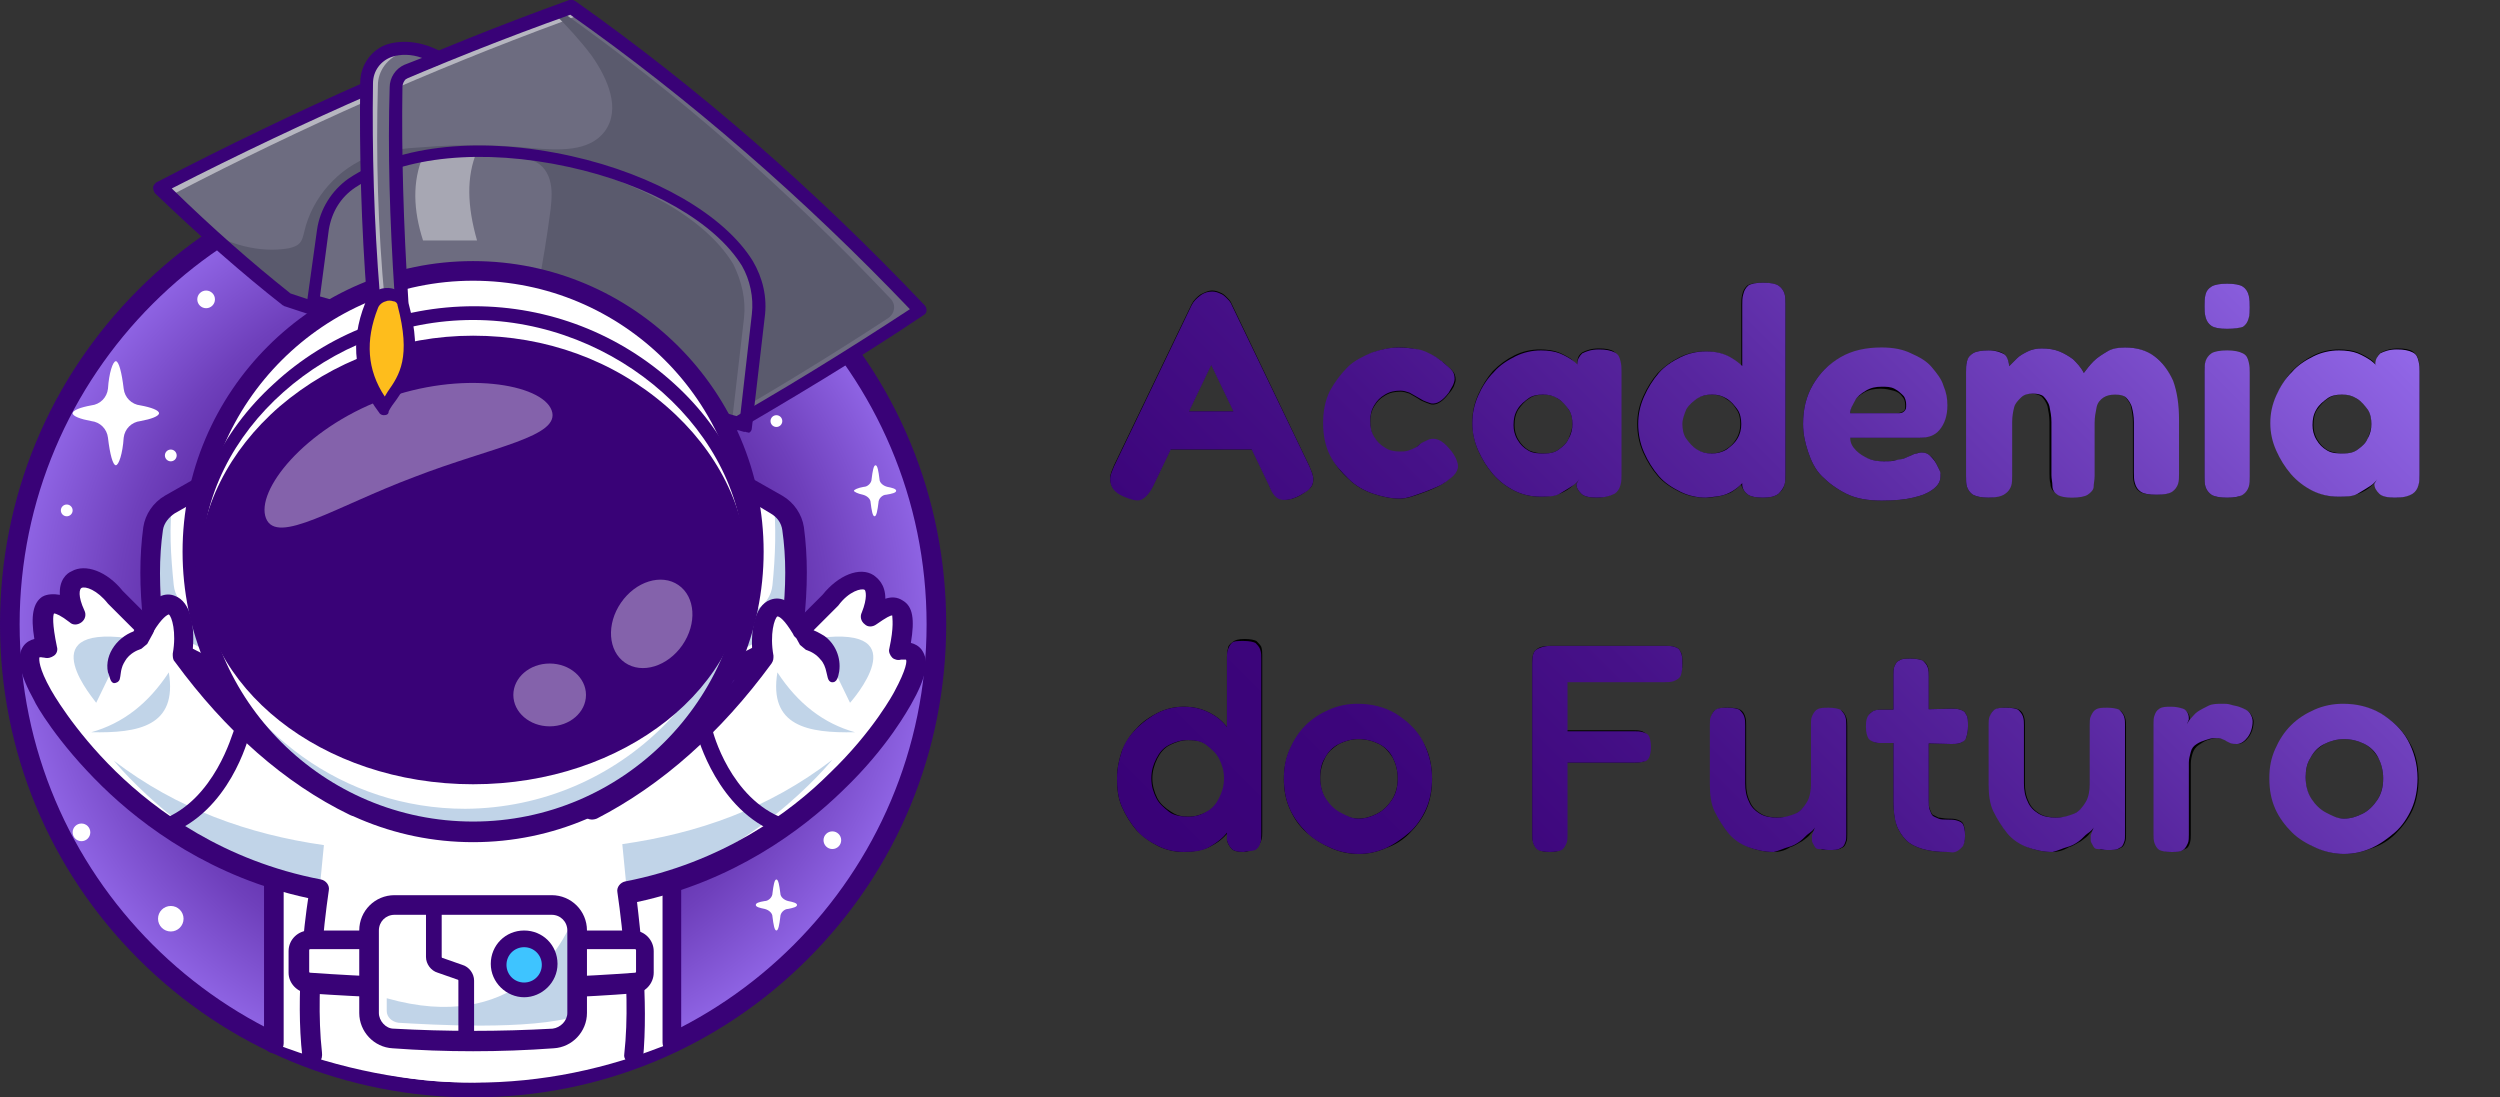 <?xml version="1.0" encoding="utf-8"?>
<!-- Generator: Adobe Illustrator 27.0.0, SVG Export Plug-In . SVG Version: 6.00 Build 0)  -->
<svg version="1.1" id="Layer_2_00000014627302463798064390000014941650304923320972_"
	 xmlns="http://www.w3.org/2000/svg" xmlns:xlink="http://www.w3.org/1999/xlink" x="0px" y="0px" viewBox="0 0 254.7 111.8"
	 style="enable-background:new 0 0 254.7 111.8;" xml:space="preserve">
<rect x="0" y="0" width="254.7" height="111.8" fill="#333333" stroke="none"/>
<style type="text/css">
	.st0{fill:url(#SVGID_1_);}
	.st1{fill-rule:evenodd;clip-rule:evenodd;fill:#FFFFFF;}
	.st2{fill:#FFFFFF;}
	.st3{fill:#390277;}
	.st4{fill:#6D6C80;}
	.st5{opacity:0.5;}
	.st6{fill:#5A5A6D;}
	.st7{opacity:0.4;}
	.st8{fill-rule:evenodd;clip-rule:evenodd;fill:#C1D4E8;}
	.st9{fill-rule:evenodd;clip-rule:evenodd;fill:#390277;}
	.st10{opacity:0.38;}
	.st11{fill:#3EC4FF;}
	.st12{fill:#FEBD1C;}
	.st13{enable-background:new    ;}
	.st14{fill:url(#SVGID_00000022522211543628896230000006146003379344814260_);}
	.st15{fill:url(#SVGID_00000135682658244747427010000014731269294565381044_);}
	.st16{fill:url(#SVGID_00000096038811801178561600000016341997954306936490_);}
	.st17{fill:url(#SVGID_00000140731254500482233700000016856923851727920526_);}
	.st18{fill:url(#SVGID_00000099645275258272227290000006328067072111871145_);}
	.st19{fill:url(#SVGID_00000116223144048931116330000006754745740981263791_);}
	.st20{fill:url(#SVGID_00000142156114136043293910000014382287387429924230_);}
	.st21{fill:url(#SVGID_00000024720780946237748140000002742160587055236225_);}
	.st22{fill:url(#SVGID_00000003789666374851940120000000776913752225226155_);}
	.st23{fill:url(#SVGID_00000158732400784466899130000005023587358607913884_);}
	.st24{fill:url(#SVGID_00000112591509322520568340000006602391119484355997_);}
	.st25{fill:url(#SVGID_00000175295609663940521430000001678935567388852666_);}
	.st26{fill:url(#SVGID_00000134968260116467888660000012260597650473761715_);}
	.st27{fill:url(#SVGID_00000179618718378307436770000000835151907838786725_);}
	.st28{fill:url(#SVGID_00000179631408224040010870000008179277732860774554_);}
	.st29{fill:url(#SVGID_00000050648598304294471390000016940222341940430750_);}
</style>
<g id="Layer_1-2">
	<g>
		<g>
			
				<radialGradient id="SVGID_1_" cx="48.21" cy="50.39" r="47.2" gradientTransform="matrix(1 0 0 -1 0 114)" gradientUnits="userSpaceOnUse">
				<stop  offset="0" style="stop-color:#390277"/>
				<stop  offset="0.18" style="stop-color:#3C057B"/>
				<stop  offset="0.37" style="stop-color:#461188"/>
				<stop  offset="0.57" style="stop-color:#57259E"/>
				<stop  offset="0.77" style="stop-color:#6F40BC"/>
				<stop  offset="0.98" style="stop-color:#8E63E3"/>
				<stop  offset="1" style="stop-color:#9267E8"/>
			</radialGradient>
			<circle class="st0" cx="48.2" cy="63.6" r="47.2"/>
			<g>
				<path class="st1" d="M16.2,42.1c0-0.3-0.8-0.6-1.9-0.8c-0.9-0.1-1.6-0.8-1.7-1.7c-0.2-1.7-0.5-2.8-0.8-2.8s-0.7,1.2-0.8,2.8
					c-0.1,0.9-0.8,1.6-1.7,1.7c-1.1,0.2-1.9,0.5-1.9,0.8s0.8,0.6,1.9,0.8c0.9,0.1,1.6,0.8,1.7,1.7c0.2,1.7,0.5,2.8,0.8,2.8
					s0.7-1.2,0.8-2.8c0.1-0.9,0.8-1.6,1.7-1.7C15.4,42.7,16.2,42.4,16.2,42.1z"/>
				<path class="st1" d="M70.7,26.2c0-0.2-0.5-0.4-1.2-0.5c-0.6-0.1-1-0.6-1.1-1.1c-0.1-1.1-0.3-1.9-0.5-1.9s-0.4,0.8-0.5,1.9
					c-0.1,0.6-0.5,1.1-1.1,1.1c-0.8,0.1-1.2,0.3-1.2,0.5s0.5,0.4,1.2,0.5c0.6,0.1,1,0.6,1.1,1.1c0.1,1.1,0.3,1.9,0.5,1.9
					s0.4-0.8,0.5-1.9c0.1-0.6,0.5-1.1,1.1-1.1C70.2,26.6,70.7,26.4,70.7,26.2z"/>
				<path class="st1" d="M81.2,92.2c0-0.2-0.4-0.3-0.9-0.4c-0.4-0.1-0.8-0.4-0.8-0.8c-0.1-0.8-0.2-1.4-0.4-1.4s-0.3,0.6-0.4,1.4
					c0,0.4-0.4,0.8-0.8,0.8c-0.6,0.1-0.9,0.2-0.9,0.4s0.4,0.3,0.9,0.4c0.4,0.1,0.8,0.4,0.8,0.8c0.1,0.8,0.2,1.4,0.4,1.4
					s0.3-0.6,0.4-1.4c0-0.4,0.4-0.8,0.8-0.8C80.8,92.5,81.2,92.4,81.2,92.2z"/>
				<path class="st1" d="M91.3,50c0-0.2-0.4-0.3-0.9-0.4c-0.4-0.1-0.8-0.4-0.8-0.8c-0.1-0.8-0.2-1.4-0.4-1.4s-0.3,0.6-0.4,1.4
					c0,0.4-0.4,0.8-0.8,0.8C87.4,49.7,87,49.9,87,50s0.4,0.3,0.9,0.4c0.4,0.1,0.8,0.4,0.8,0.8c0.1,0.8,0.2,1.4,0.4,1.4
					s0.3-0.6,0.4-1.4c0-0.4,0.4-0.8,0.8-0.8C90.9,50.3,91.3,50.2,91.3,50z"/>
				<path class="st1" d="M30,23.9c0-0.2-0.4-0.3-0.9-0.4c-0.4-0.1-0.8-0.4-0.8-0.8c-0.1-0.8-0.2-1.4-0.4-1.4s-0.3,0.6-0.4,1.4
					c0,0.4-0.4,0.8-0.8,0.8c-0.6,0.1-0.9,0.2-0.9,0.4s0.4,0.3,0.9,0.4c0.4,0.1,0.8,0.4,0.8,0.8c0.1,0.8,0.2,1.4,0.4,1.4
					s0.3-0.6,0.4-1.4c0-0.4,0.4-0.8,0.8-0.8C29.7,24.2,30,24.1,30,23.9z"/>
				<circle class="st2" cx="21" cy="30.5" r="0.9"/>
				<circle class="st2" cx="84.8" cy="85.6" r="0.9"/>
				<circle class="st2" cx="8.3" cy="84.8" r="0.9"/>
				<circle class="st2" cx="79.1" cy="42.9" r="0.6"/>
				<circle class="st2" cx="73.1" cy="29.8" r="0.6"/>
				<circle class="st2" cx="55.9" cy="23.3" r="0.6"/>
				<circle class="st2" cx="6.8" cy="52" r="0.6"/>
				<circle class="st2" cx="17.4" cy="46.4" r="0.6"/>
				<circle class="st2" cx="44.8" cy="20.7" r="1.3"/>
				<circle class="st2" cx="17.4" cy="93.6" r="1.3"/>
			</g>
			<path class="st3" d="M48.2,111.8c-12.9,0-25-5-34.1-14.1C5,88.6,0,76.5,0,63.6s5-25,14.1-34.1c9.1-9.1,21.2-14.1,34.1-14.1
				s25,5,34.1,14.1s14.1,21.2,14.1,34.1s-5,25-14.1,34.1S61.1,111.8,48.2,111.8L48.2,111.8z M48.2,17.4C22.7,17.4,2,38.2,2,63.6
				s20.7,46.2,46.2,46.2s46.2-20.7,46.2-46.2S73.7,17.4,48.2,17.4L48.2,17.4z"/>
			<g>
				<path class="st4" d="M93.7,31.6c-6.6,4.4-13.8,8.8-21.5,13.1l-1.5-0.5L29.3,30.5c-2.9-2.3-5.7-4.7-8.5-7.2
					c-1.5-1.4-3-2.8-4.5-4.2c0.2-0.1,0.4-0.2,0.5-0.3C30,12.1,43.2,6.2,56.4,1.3c0.2-0.1,0.5-0.2,0.7-0.3c0.4-0.1,0.7-0.3,1.1-0.4
					c0,0,0.1,0.1,0.1,0.1C70.8,9.6,82.7,19.9,93.7,31.6z"/>
				<g class="st5">
					<path class="st2" d="M17.8,19.7C30.9,12.9,44,7.1,57.3,2.2C57.5,2.1,57.8,2,58,1.9c0.4-0.1,0.7-0.3,1.1-0.4c0,0,0.1,0,0.1,0.1
						c10.7,7.6,20.9,16.2,30.5,25.8c-9.9-10-20.4-18.9-31.4-26.7c0,0-0.1-0.1-0.1-0.1c-0.4,0.1-0.7,0.3-1.1,0.4
						c-0.2,0.1-0.5,0.2-0.7,0.3C43.2,6.2,30,12,16.9,18.8c-0.2,0.1-0.4,0.2-0.5,0.3c0.3,0.3,0.6,0.6,0.9,0.9
						C17.4,19.8,17.6,19.7,17.8,19.7z"/>
				</g>
				<path class="st6" d="M56.4,1.3c1.4,1.4,2.7,2.8,3.9,4.4c1.6,2.3,3,5.4,1.3,7.7c-1.6,2.1-4.7,1.9-7.3,1.7
					c-3.8-0.4-7.5-0.4-11.3-0.1c-1.8,0.1-3.5,0.3-5.2,0.9c-3.3,1.2-6,4.2-6.8,7.7c-0.1,0.4-0.2,0.9-0.5,1.2
					c-0.3,0.3-0.7,0.4-1.1,0.5c-3,0.5-6-0.4-8.6-1.9c2.8,2.5,5.6,4.9,8.5,7.2l41.5,13.8c7-4,13.6-8,19.7-12c0.7-0.5,0.8-1.4,0.2-2
					C80.1,19.2,69,9.5,57.1,1.1L56.4,1.3L56.4,1.3z"/>
				<path class="st4" d="M77.3,32.2L76,43.4l-21.3-6.2l-22.7-6.6l1-7.2c0.3-1.9,1.3-3.7,3-4.8c2-1.4,4.5-2.2,7.2-2.8
					c1.7-0.3,3.6-0.5,5.5-0.5c2.4,0,4.9,0.2,7.4,0.6c8.7,1.5,17,5.5,20.2,10.8C77.1,28.5,77.5,30.3,77.3,32.2L77.3,32.2z"/>
				<g class="st7">
					<path class="st2" d="M48.6,15.4c-1.1,2.6-1,5.6,0,9.1h-5.5c-1-3.1-1.1-6,0-8.6C44.8,15.6,46.7,15.5,48.6,15.4z"/>
				</g>
				<path class="st6" d="M75.8,32.4l-1.3,11.2l-21.3-6.2c1.1-5.3,2.2-10.7,2.9-16.1c0.1-1,0.2-2-0.1-3s-1-1.8-2-2l0.5-0.2
					c8.7,1.5,17,5.5,20.2,10.8C75.6,28.7,76,30.6,75.8,32.4L75.8,32.4z"/>
				<path class="st3" d="M76,44c-0.1,0-0.1,0-0.2,0l-44-12.7c-0.3-0.1-0.5-0.4-0.5-0.7l1-7.2c0.3-2.1,1.5-4,3.2-5.2
					c5.2-3.5,13.7-4.3,22.7-2.3c8.5,1.9,15.6,6,18.5,10.7c1,1.7,1.5,3.7,1.2,5.8l-1.3,11.2c0,0.2-0.1,0.4-0.3,0.5
					C76.2,44,76.1,44.1,76,44L76,44z M32.6,30.2l42.8,12.3l1.2-10.5c0.2-1.7-0.2-3.5-1-4.9c-2.7-4.4-9.4-8.3-17.7-10.1
					c-8.7-1.9-16.8-1.1-21.7,2.1c-1.5,1-2.4,2.5-2.7,4.3L32.6,30.2L32.6,30.2z"/>
				<path class="st3" d="M72.2,45.4c-0.1,0-0.1,0-0.2,0l-43-14.2c-0.1,0-0.1-0.1-0.2-0.1c-4.2-3.3-8.4-7-13-11.4
					c-0.1-0.1-0.2-0.4-0.2-0.6c0-0.2,0.2-0.4,0.3-0.5C30.3,11.1,44.4,4.9,58,0c0.2-0.1,0.4,0,0.6,0.1c12.6,8.9,24.5,19.3,35.6,31
					c0.1,0.1,0.2,0.3,0.2,0.5c0,0.2-0.1,0.4-0.3,0.5c-6.4,4.3-13.7,8.7-21.5,13.2C72.5,45.3,72.3,45.4,72.2,45.4z M29.6,29.9
					L72.2,44c7.5-4.2,14.4-8.5,20.5-12.5c-10.8-11.3-22.4-21.4-34.6-30C44.9,6.2,31.2,12.2,17.5,19.2C21.7,23.3,25.7,26.8,29.6,29.9
					L29.6,29.9z"/>
			</g>
			<g>
				<path class="st1" d="M68.5,106.2V89c0-4.5-3.6-8.1-8.1-8.1H36c-4.5,0-8.1,3.6-8.1,8.1v17.3C41.6,111.6,55.2,111.7,68.5,106.2z"
					/>
				<path class="st3" d="M68.5,107.2c-0.6,0-1-0.4-1-1V89c0-3.9-3.2-7.1-7.1-7.1H36c-3.9,0-7.1,3.2-7.1,7.1v17.3c0,0.6-0.5,1-1,1
					s-1-0.4-1-1V89c0-5,4.1-9.1,9.1-9.1h24.3c5,0,9.1,4.1,9.1,9.1v17.3C69.5,106.8,69.1,107.2,68.5,107.2z"/>
				<path class="st1" d="M31.6,78.7l0.9,12L32,107.2c10.9,4.4,21.8,3.9,32.7-0.4l-1-14.4l-0.3-16.7"/>
				<g>
					<g>
						<path class="st1" d="M75.5,49.3l3.7,2.1c0.9,0.5,1.5,1.4,1.7,2.4c0.4,3.2,0.3,6.4,0,9.6c-0.1,1.1-0.8,2.1-1.8,2.6L74,68.5"/>
						<path class="st8" d="M79.9,62.3c-0.1,1.1-0.8,2.1-1.8,2.6l-4.9,2.5l0.2-3.4l3.5-1.8c1-0.5,1.7-1.5,1.8-2.6
							c0.3-3,0.4-5.9,0.1-8.9c0.6,0.5,0.9,1.2,1.1,2C80.3,55.9,80.2,59.1,79.9,62.3L79.9,62.3z"/>
						<path class="st3" d="M74,69.5c-0.4,0-0.7-0.2-0.9-0.6c-0.2-0.5-0.1-1.1,0.4-1.3l4.9-2.5c0.7-0.4,1.2-1,1.3-1.8
							c0.4-3.6,0.4-6.5,0-9.3c-0.1-0.7-0.5-1.3-1.2-1.7L75,50.2c-0.5-0.3-0.7-0.9-0.4-1.4c0.3-0.5,0.9-0.7,1.4-0.4l3.7,2.1
							c1.2,0.7,2,1.9,2.2,3.2c0.4,3,0.4,6.1,0,9.8c-0.2,1.5-1.1,2.7-2.4,3.4l-4.9,2.5C74.3,69.4,74.2,69.5,74,69.5L74,69.5z"/>
					</g>
					<g>
						<path class="st1" d="M21,49.3l-3.7,2.1c-0.9,0.5-1.5,1.4-1.7,2.4c-0.4,3.2-0.3,6.4,0,9.6c0.1,1.1,0.8,2.1,1.8,2.6l4.9,2.5"/>
						<path class="st8" d="M16.5,62.3c0.1,1.1,0.8,2.1,1.8,2.6l4.9,2.5L23,64l-3.5-1.8c-1-0.5-1.7-1.5-1.8-2.6
							c-0.3-3-0.5-5.9-0.1-8.9c-0.6,0.5-1,1.2-1.1,2C16.1,55.9,16.2,59.1,16.5,62.3L16.5,62.3z"/>
						<path class="st3" d="M22.4,69.5c-0.1,0-0.3,0-0.5-0.1L17,66.9c-1.3-0.7-2.2-1.9-2.4-3.4c-0.4-3.7-0.4-6.8,0-9.8
							c0.2-1.3,1-2.5,2.2-3.2l3.7-2.1c0.5-0.3,1.1-0.1,1.4,0.4s0.1,1.1-0.4,1.4l-3.7,2.1c-0.6,0.4-1.1,1-1.2,1.7
							c-0.4,2.8-0.4,5.8,0,9.4c0.1,0.8,0.6,1.5,1.3,1.8l4.9,2.5c0.5,0.2,0.7,0.8,0.5,1.3C23.1,69.2,22.8,69.5,22.4,69.5L22.4,69.5z"
							/>
					</g>
					<circle class="st2" cx="48.2" cy="56.2" r="28.6"/>
					<path class="st8" d="M76.8,56.2c0,15.8-12.8,28.6-28.6,28.6c-13.3,0-24.5-9.1-27.7-21.3c4,11,14.5,18.9,26.9,18.9
						C63.2,82.3,76,69.5,76,53.7c0-2.5-0.3-4.9-0.9-7.2C76.2,49.5,76.8,52.8,76.8,56.2L76.8,56.2z"/>
					<path class="st3" d="M48.2,85.8c-16.3,0-29.6-13.3-29.6-29.6s13.3-29.6,29.6-29.6s29.6,13.3,29.6,29.6S64.5,85.8,48.2,85.8z
						 M48.2,28.6c-15.2,0-27.6,12.4-27.6,27.6S33,83.7,48.2,83.7s27.6-12.4,27.6-27.6S63.4,28.6,48.2,28.6z"/>
					<path class="st3" d="M48.2,79.9c-15.4,0-27.9-9.9-27.9-22.1c0-5.9,3-11.9,8.2-16.4c5.4-4.6,12.3-7.2,19.7-7.2
						s14.3,2.5,19.7,7.2c5.2,4.5,8.2,10.5,8.2,16.4C76.1,70,63.6,79.9,48.2,79.9z M48.2,35.5c-7,0-13.7,2.4-18.9,6.9
						c-4.9,4.2-7.8,9.9-7.8,15.4c0,11.5,11.9,20.8,26.6,20.8s26.6-9.3,26.6-20.8c0-5.5-2.8-11.2-7.8-15.4
						C61.9,38,55.2,35.5,48.2,35.5z"/>
					<path class="st9" d="M75.5,57.8c0,11.9-12.2,21.5-27.2,21.5S21,69.7,21,57.8s12.2-22.9,27.2-22.9S75.5,46,75.5,57.8z"/>
					<path class="st3" d="M76.4,57.8c-0.3,0-0.6-0.3-0.6-0.6c0-13.1-12.9-24.6-27.6-24.6S20.6,44,20.6,57.1c0,0.3-0.3,0.6-0.6,0.6
						s-0.6-0.3-0.6-0.6c0-6.5,3.1-13.1,8.5-18c5.5-5.1,12.8-7.9,20.4-7.9s14.8,2.8,20.4,7.9c5.4,4.9,8.5,11.5,8.5,18
						C77.1,57.5,76.8,57.8,76.4,57.8z"/>
					<g class="st10">
						<path class="st1" d="M56.2,41.8c1,2.7-6,3.7-14,6.8c-8,3-14,7-15.1,4.2S31,43.7,39,40.7C47,37.7,55.2,39.1,56.2,41.8z"/>
					</g>
					<g class="st10">
						
							<ellipse transform="matrix(0.567 -0.824 0.824 0.567 -23.659 82.212)" class="st2" cx="66.4" cy="63.6" rx="4.8" ry="3.8"/>
					</g>
					<g class="st10">
						<ellipse class="st2" cx="56" cy="70.8" rx="3.7" ry="3.2"/>
					</g>
				</g>
				<g>
					<path class="st1" d="M36,82.3c-6.5-3.3-12.3-8.5-17.4-15.4c0.6-3.8-0.9-7.8-3.8-2.9l-3-3c-2.4-3.1-6-2.7-4.1,1.7
						c-3-2.3-3.9-1-2.9,3.5c0,0-3.7-1.1-0.4,4.8c0,0,8.6,16.1,28.2,19.8c0,0-1.5,9.5-0.7,16.8"/>
					<path class="st8" d="M13,65l-3.2,6.6C9.8,71.5,2.9,63.7,13,65z"/>
					<path class="st8" d="M33,86.1c-7.7-1.1-15-3.7-21.4-8.6c0,0,8.9,11,21,12.7"/>
					<path class="st3" d="M31.8,108.5c-0.5,0-0.9-0.4-1-0.9c-0.7-6.1,0.2-13.5,0.6-16.1c-9.8-2.1-16.8-7.3-21-11.4
						c-4.6-4.5-6.8-8.4-6.9-8.7c-1.5-2.7-1.9-4.5-1.1-5.6c0.3-0.4,0.7-0.6,1.1-0.7c-0.4-2.4-0.1-3.7,0.8-4.3
						c0.5-0.3,1.2-0.3,1.8-0.2c-0.1-1.5,0.7-2.2,1.2-2.4c1.4-0.8,3.6,0,5.2,2l2.1,2.1c1.1-1.5,2.2-2,3.2-1.6
						c1.7,0.6,2.1,3.3,1.8,5.8c5,6.7,10.7,11.7,16.9,14.8c0.5,0.2,0.7,0.8,0.4,1.3c-0.2,0.5-0.8,0.7-1.3,0.4
						C29,79.8,23,74.5,17.8,67.4c-0.2-0.2-0.2-0.5-0.2-0.8c0.4-2.2-0.1-3.8-0.4-4c-0.1,0-0.7,0.3-1.6,1.8c-0.2,0.3-0.4,0.4-0.7,0.5
						c-0.3,0-0.6-0.1-0.8-0.3l-3-3c0,0-0.1-0.1-0.1-0.1c-1.1-1.4-2.3-1.8-2.7-1.6c-0.2,0.1-0.4,0.8,0.3,2.3c0.2,0.4,0.1,0.9-0.3,1.2
						c-0.4,0.3-0.9,0.3-1.2,0c-0.9-0.7-1.4-0.9-1.6-0.9c-0.1,0.2-0.2,1,0.3,3.4c0.1,0.3,0,0.7-0.3,0.9c-0.3,0.2-0.6,0.3-1,0.2
						c-0.2,0-0.4-0.1-0.5,0c0,0.2-0.1,1,1.2,3.3c0,0,0,0,0,0c0,0,2.2,4,6.6,8.3c4.1,4,11,9.1,20.9,11c0.5,0.1,0.9,0.6,0.8,1.1
						c0,0.1-1.5,9.4-0.7,16.5C32.9,108,32.5,108.5,31.8,108.5C31.9,108.5,31.8,108.5,31.8,108.5L31.8,108.5z"/>
					<path class="st3" d="M15.6,64.5L15,65.6c0,0-0.6,0.5-0.6,0.5c-0.6,0.2-1.1,0.5-1.5,1c-0.2,0.3-0.4,0.6-0.5,1
						c-0.1,0.3-0.1,0.7-0.2,1.1c-0.1,0.3-0.4,0.4-0.6,0.4c-0.4-0.1-0.4-0.7-0.6-1.1c-0.4-1.9,1.1-3.8,3-4.3l-0.6,0.5l0.6-1.1
						C14.6,62.4,16.2,63.3,15.6,64.5L15.6,64.5L15.6,64.5z"/>
					<path class="st3" d="M16.8,85c-0.3,0-0.6-0.2-0.8-0.5c-0.1-0.4,0.1-0.9,0.5-1c5.4-2,7.2-8.9,7.3-9c0.1-0.4,0.5-0.7,1-0.6
						c0.4,0.1,0.7,0.6,0.6,1c-0.1,0.3-2,7.8-8.3,10.1C17,85,16.9,85,16.8,85L16.8,85z"/>
					<path class="st8" d="M17.2,68.5c-2.1,3.2-4.7,5.2-7.9,6.1C14.1,74.7,18.1,74,17.2,68.5z"/>
				</g>
				<g>
					<path class="st1" d="M60.4,82.3c6.5-3.3,12.3-8.5,17.4-15.4c-0.6-3.8,0.9-7.8,3.8-2.9l3-3c2.4-3.1,6-2.7,4.1,1.7
						c3-2.3,3.9-1,2.9,3.5c0,0,3.7-1.1,0.4,4.8c0,0-8.7,16.1-28.2,19.8c0,0,1.5,9.5,0.7,16.8"/>
					<path class="st8" d="M83.4,65l3.2,6.6C86.7,71.5,93.6,63.7,83.4,65z"/>
					<path class="st8" d="M63.8,90.1c12.1-1.7,21-12.7,21-12.7c-6.5,5-13.7,7.5-21.4,8.6"/>
					<path class="st3" d="M64.6,108.5c0,0-0.1,0-0.1,0c-0.5-0.1-1-0.6-0.9-1.1c0.8-7.1-0.7-16.4-0.7-16.5c-0.1-0.5,0.3-1,0.8-1.1
						c9.8-1.9,16.8-7,20.8-11c4.5-4.3,6.6-8.3,6.6-8.3c0,0,0,0,0,0c1.3-2.4,1.3-3.2,1.2-3.3c-0.1,0-0.3,0-0.5,0
						c-0.3,0.1-0.7,0-0.9-0.2s-0.4-0.6-0.3-0.9c0.5-2.3,0.3-3.1,0.3-3.4c-0.2,0-0.6,0.2-1.6,0.9c-0.4,0.3-0.9,0.3-1.2,0
						c-0.4-0.3-0.5-0.8-0.3-1.2c0.6-1.5,0.4-2.2,0.3-2.3c-0.3-0.2-1.6,0.1-2.7,1.6c0,0-0.1,0.1-0.1,0.1l-3,3
						c-0.2,0.2-0.5,0.3-0.8,0.3c-0.3,0-0.6-0.2-0.7-0.5c-0.9-1.5-1.4-1.8-1.6-1.8c-0.3,0.2-0.8,1.8-0.4,4c0,0.3,0,0.5-0.2,0.8
						c-5.2,7.1-11.2,12.4-17.8,15.8c-0.5,0.2-1.1,0.1-1.3-0.4c-0.2-0.5-0.1-1.1,0.4-1.3c6.2-3.2,11.8-8.2,16.8-14.8
						c-0.3-2.4,0.1-5.2,1.8-5.8c1.1-0.4,2.1,0.2,3.2,1.6l2.1-2.1c1.6-2,3.8-2.9,5.2-2c0.4,0.3,1.2,0.9,1.2,2.4
						c0.6-0.2,1.2-0.2,1.8,0.2c1,0.6,1.2,1.9,0.8,4.3c0.4,0.1,0.8,0.3,1.1,0.7c0.8,1.1,0.5,2.8-1.1,5.6c-0.2,0.3-2.3,4.3-6.9,8.7
						c-4.2,4.1-11.2,9.3-21,11.4c0.3,2.6,1.2,10,0.6,16.1C65.5,108.1,65.1,108.5,64.6,108.5L64.6,108.5z"/>
					<path class="st3" d="M82.5,63.5l0.6,1.1l-0.6-0.5c0.5,0.1,1,0.4,1.5,0.7c1.1,0.8,1.7,2.2,1.5,3.6c-0.1,0.5-0.2,1.2-0.8,1.1
						c-0.4-0.1-0.4-0.7-0.5-1c-0.1-0.5-0.3-1-0.6-1.3c-0.4-0.5-0.9-0.8-1.5-1l-0.6-0.5l-0.6-1.1C80.2,63.3,81.9,62.4,82.5,63.5
						L82.5,63.5L82.5,63.5z"/>
					<path class="st3" d="M79.6,85c-0.1,0-0.2,0-0.3-0.1c-6.2-2.3-8.2-9.8-8.3-10.1c-0.1-0.4,0.2-0.9,0.6-1c0.4-0.1,0.9,0.2,1,0.6
						l0,0c0,0.1,1.8,7,7.3,9c0.4,0.2,0.6,0.6,0.5,1C80.2,84.8,79.9,85,79.6,85L79.6,85z"/>
					<path class="st8" d="M79.2,68.5c2.1,3.2,4.7,5.2,7.9,6.1C82.3,74.7,78.3,74,79.2,68.5z"/>
				</g>
				<g>
					<path class="st1" d="M64.8,100.2c-10.9,0.8-22,0.8-33.2,0c-0.6,0-1.1-0.5-1.1-1.1v-2.2c0-0.6,0.5-1.1,1.1-1.1h33
						c0.6,0,1.1,0.5,1.1,1.1v2.2C65.8,99.7,65.4,100.2,64.8,100.2L64.8,100.2z"/>
					<path class="st3" d="M48.4,101.8c-5.6,0-11.2-0.2-17-0.6c-1.1-0.1-2-1-2-2.1v-2.2c0-1.2,1-2.1,2.1-2.1h33c1.2,0,2.1,1,2.1,2.1
						v2.2c0,1.1-0.9,2.1-2,2.1C59.5,101.6,54,101.8,48.4,101.8L48.4,101.8z M31.6,96.7c-0.1,0-0.1,0.1-0.1,0.1v2.2
						c0,0.1,0.1,0.1,0.1,0.1c11.3,0.8,22.4,0.8,33.1,0l0,0c0.1,0,0.1-0.1,0.1-0.1v-2.2c0-0.1-0.1-0.1-0.1-0.1H31.6z"/>
					<g>
						<path class="st1" d="M58.8,94.8v8.4c0,0.1,0,0.2,0,0.3c-0.2,1.2-1.2,2.2-2.4,2.3c-5.4,0.3-10.9,0.3-16.3,0
							c-1.4-0.1-2.4-1.2-2.4-2.6v-8.4c0-1.4,1.2-2.6,2.6-2.6h16c1,0,1.8,0.6,2.3,1.3C58.7,94,58.8,94.4,58.8,94.8z"/>
						<path class="st8" d="M58.8,94.8v8.4c0,0.1,0,0.2,0,0.3c-4.8,1.5-14.8,0.9-18.2,0.7c-0.7-0.1-1.2-0.6-1.2-1.2v-1.3
							c13,3.7,17.8-5.2,19-8.1C58.6,94,58.8,94.4,58.8,94.8L58.8,94.8z"/>
						<path class="st3" d="M48.2,107.1c-2.8,0-5.5-0.1-8.2-0.3c-1.9-0.1-3.4-1.7-3.4-3.6v-8.4c0-2,1.6-3.6,3.6-3.6h16
							c2,0,3.6,1.6,3.6,3.6v8.4c0,1.9-1.5,3.5-3.4,3.6l0,0C53.7,107,50.9,107.1,48.2,107.1L48.2,107.1z M40.2,93.2
							c-0.9,0-1.6,0.7-1.6,1.6v8.4c0,0.8,0.7,1.6,1.5,1.6c5.4,0.3,10.8,0.3,16.2,0l0,0c0.8-0.1,1.5-0.8,1.5-1.6v-8.4
							c0-0.9-0.7-1.6-1.6-1.6C56.1,93.2,40.2,93.2,40.2,93.2z"/>
						<path class="st3" d="M47.5,106.7c-0.5,0-0.8-0.4-0.8-0.8v-6c0,0,0-0.1-0.1-0.1l-2-0.7c-0.7-0.2-1.2-0.9-1.2-1.6v-5.2
							c0-0.4,0.4-0.8,0.8-0.8s0.8,0.4,0.8,0.8v5.2c0,0,0,0.1,0.1,0.1l2,0.7c0.7,0.2,1.2,0.9,1.2,1.6v6
							C48.3,106.3,47.9,106.7,47.5,106.7z"/>
						<circle class="st11" cx="53.4" cy="98.2" r="2.6"/>
						<path class="st3" d="M53.4,101.6c-1.8,0-3.4-1.5-3.4-3.4s1.5-3.4,3.4-3.4s3.4,1.5,3.4,3.4S55.2,101.6,53.4,101.6z M53.4,96.5
							c-1,0-1.8,0.8-1.8,1.8s0.8,1.8,1.8,1.8s1.8-0.8,1.8-1.8S54.4,96.5,53.4,96.5z"/>
					</g>
				</g>
			</g>
			<g>
				<path class="st4" d="M44.7,5.9c-1.7-1-3.5-1.2-4.9-0.7c-1.4,0.5-2.3,1.8-2.4,3.3c-0.2,7.2,0.1,14.7,0.7,22.2h2.8
					c-0.5-7.5-0.7-14.8-0.6-21.8c0-0.7,0.5-1.4,1.1-1.7L44.7,5.9L44.7,5.9z"/>
				<g class="st5">
					<path class="st2" d="M38.5,8.7c0-1.5,1-2.8,2.4-3.3c0.7-0.2,1.4-0.3,2.2-0.2c-1.2-0.3-2.3-0.3-3.3,0c-1.4,0.5-2.3,1.8-2.4,3.3
						c-0.2,7.2,0.1,14.7,0.7,22.2h1.1C38.5,23.2,38.3,15.9,38.5,8.7z"/>
				</g>
				<path class="st3" d="M40.9,31.3h-2.8c-0.3,0-0.6-0.3-0.7-0.6c-0.6-7.7-0.8-15.2-0.7-22.3c0-1.8,1.2-3.4,2.8-3.9
					C41.2,4,43.2,4.3,45,5.3c0.2,0.1,0.3,0.4,0.3,0.6c0,0.2-0.2,0.5-0.4,0.6l-3.2,1.3C41.3,8,41,8.4,41,8.9
					c-0.1,6.6,0.1,13.9,0.6,21.7c0,0.2,0,0.4-0.2,0.5C41.3,31.3,41.1,31.3,40.9,31.3L40.9,31.3z M38.7,30h1.5
					c-0.5-7.6-0.7-14.7-0.5-21.1c0-1,0.6-1.9,1.5-2.3L43,5.9c-1.1-0.4-2.2-0.4-3.1-0.1C38.8,6.2,38,7.2,38,8.5
					C37.9,15.3,38.1,22.6,38.7,30L38.7,30z"/>
				<path class="st12" d="M37.8,31.2c-1.5,3.8-1.1,7.3,1.3,10.5c1.3-2.3,3.8-3.7,1.9-10.6c-0.1-0.4-0.5-0.8-0.9-0.9
					c-0.4-0.1-0.8-0.1-1.1,0C38.5,30.2,38,30.7,37.8,31.2L37.8,31.2z"/>
				<path class="st3" d="M39.1,42.3c-0.2,0-0.4-0.1-0.5-0.3c-2.5-3.3-3-7.1-1.4-11.1l0,0c0.3-0.8,1-1.3,1.7-1.5
					c0.5-0.1,0.9-0.1,1.4,0.1c0.7,0.2,1.2,0.7,1.3,1.3c1.6,5.9,0.1,8-1.2,9.9c-0.3,0.4-0.6,0.8-0.8,1.2
					C39.6,42.2,39.4,42.3,39.1,42.3C39.2,42.3,39.2,42.3,39.1,42.3z M38.5,31.4c-1.3,3.3-1.1,6.3,0.7,9c0.1-0.2,0.2-0.3,0.3-0.5
					c1.2-1.7,2.4-3.5,1-8.8c0-0.2-0.2-0.4-0.4-0.4c-0.3-0.1-0.6-0.1-0.8,0C38.9,30.8,38.6,31.1,38.5,31.4
					C38.5,31.4,38.5,31.4,38.5,31.4z"/>
			</g>
		</g>
		<g>
			<g class="st13">
				<path d="M133.4,47.5c0.2,0.5,0.4,0.9,0.4,1.3s-0.1,0.7-0.3,0.9s-0.6,0.5-1.1,0.8c-0.8,0.4-1.4,0.5-1.9,0.3s-0.9-0.6-1.2-1.4
					l-5.9-12.3l-5.9,12.3c-0.4,0.8-0.8,1.2-1.2,1.4c-0.4,0.2-1,0-1.8-0.3c-0.5-0.2-0.9-0.5-1.1-0.8c-0.2-0.3-0.3-0.6-0.3-1
					s0.2-0.8,0.4-1.3l7.9-16.4c0.2-0.4,0.5-0.7,0.9-1c0.4-0.2,0.8-0.4,1.2-0.4c0.3,0,0.6,0.1,0.8,0.2c0.3,0.1,0.5,0.3,0.7,0.5
					c0.2,0.2,0.4,0.4,0.5,0.7L133.4,47.5z M118.3,45.8l1.9-3.9h6.4l1.9,3.9H118.3z"/>
				<path d="M142.6,50.8c-0.9,0-1.8-0.2-2.7-0.5c-0.9-0.3-1.8-0.8-2.5-1.5c-0.8-0.7-1.4-1.5-1.8-2.4c-0.5-1-0.7-2-0.7-3.3
					c0-1.2,0.2-2.3,0.7-3.3c0.5-0.9,1.1-1.7,1.8-2.4c0.8-0.6,1.6-1.1,2.5-1.5c0.9-0.3,1.8-0.5,2.7-0.5c0.7,0,1.4,0.1,2,0.3
					s1.1,0.4,1.5,0.6c0.4,0.2,0.7,0.5,0.9,0.6c0.3,0.3,0.6,0.5,0.9,0.8c0.3,0.3,0.4,0.6,0.4,1c0,0.2-0.1,0.4-0.2,0.7
					c-0.1,0.2-0.3,0.5-0.5,0.7c-0.6,0.8-1.2,1.2-1.8,1.1c-0.3-0.1-0.6-0.2-0.8-0.3c-0.3-0.1-0.5-0.3-0.7-0.4
					c-0.2-0.1-0.5-0.3-0.7-0.4c-0.3-0.1-0.6-0.2-0.9-0.2c-0.6,0-1.1,0.1-1.6,0.4c-0.5,0.3-0.8,0.6-1.1,1.1c-0.3,0.5-0.4,1-0.4,1.6
					c0,0.6,0.1,1.1,0.4,1.6c0.3,0.5,0.6,0.8,1.1,1.1s1,0.4,1.5,0.4c0.3,0,0.6,0,0.9-0.1c0.2-0.1,0.5-0.2,0.6-0.3
					c0.2-0.1,0.3-0.2,0.4-0.3c0.2-0.2,0.5-0.3,0.7-0.4c0.2-0.1,0.5-0.2,0.7-0.2c0.3,0,0.6,0.1,0.9,0.3c0.3,0.2,0.6,0.5,1,1
					c0.3,0.4,0.5,0.8,0.6,1.2s0,0.7-0.3,1c-0.2,0.3-0.6,0.6-1,0.9c-0.2,0.1-0.4,0.3-0.9,0.5c-0.4,0.2-0.9,0.4-1.5,0.6
					S143.4,50.8,142.6,50.8z"/>
				<path d="M162.7,50.7c-0.7,0-1.3-0.1-1.6-0.4s-0.5-0.6-0.5-1l0.3-0.5c-0.1,0.2-0.4,0.4-0.7,0.7s-0.8,0.6-1.3,0.8
					c-0.5,0.2-1.2,0.3-2,0.3c-0.9,0-1.8-0.2-2.6-0.6s-1.6-1-2.2-1.7s-1.1-1.5-1.5-2.4c-0.4-0.9-0.6-1.9-0.6-2.9c0-1,0.2-1.9,0.6-2.8
					c0.4-0.9,0.9-1.7,1.5-2.4c0.7-0.7,1.4-1.2,2.2-1.6c0.8-0.4,1.7-0.6,2.6-0.6c0.7,0,1.4,0.1,1.9,0.3c0.5,0.2,1,0.5,1.3,0.7
					c0.3,0.3,0.6,0.6,0.8,0.8l-0.2-0.4c0-0.5,0.1-0.8,0.5-1.1c0.4-0.2,0.9-0.4,1.7-0.4c0.7,0,1.2,0.1,1.5,0.3s0.5,0.5,0.6,0.9
					s0.1,0.7,0.1,1.1v10.4c0,0.4,0,0.8-0.1,1.1c-0.1,0.4-0.3,0.6-0.6,0.9S163.4,50.7,162.7,50.7z M157.4,46.2c0.5,0,1-0.1,1.4-0.4
					c0.4-0.3,0.8-0.6,1-1.1c0.2-0.5,0.4-1,0.4-1.5c0-0.6-0.1-1.1-0.4-1.5c-0.3-0.5-0.6-0.8-1.1-1.1c-0.4-0.3-0.9-0.4-1.4-0.4
					c-0.6,0-1.1,0.1-1.5,0.4c-0.5,0.3-0.8,0.7-1.1,1.1c-0.3,0.5-0.4,1-0.4,1.6c0,0.5,0.1,1,0.4,1.5c0.3,0.5,0.6,0.8,1.1,1.1
					C156.3,46.1,156.8,46.2,157.4,46.2z"/>
				<path d="M173.7,50.7c-0.9,0-1.8-0.2-2.6-0.6s-1.6-0.9-2.2-1.6c-0.6-0.7-1.1-1.5-1.5-2.4c-0.4-0.9-0.6-1.9-0.6-2.9
					c0-1,0.2-1.9,0.6-2.8c0.4-0.9,0.9-1.7,1.5-2.4c0.7-0.7,1.4-1.2,2.2-1.6c0.8-0.4,1.7-0.6,2.6-0.6c1,0,1.8,0.2,2.5,0.6
					c0.7,0.4,1.3,0.9,1.8,1.6c0.5,0.7,0.9,1.5,1.1,2.4c0.2,0.9,0.4,1.8,0.4,2.8c0,1-0.1,2-0.3,2.9c-0.2,0.9-0.6,1.7-1.1,2.4
					c-0.5,0.7-1.1,1.3-1.8,1.7C175.6,50.5,174.7,50.7,173.7,50.7z M174.3,46.2c0.5,0,1-0.1,1.5-0.4s0.8-0.6,1.1-1.1
					c0.3-0.5,0.4-1,0.4-1.5c0-0.6-0.1-1.1-0.4-1.5c-0.3-0.5-0.6-0.8-1.1-1.1c-0.4-0.3-0.9-0.4-1.5-0.4c-0.5,0-1,0.1-1.5,0.4
					c-0.5,0.3-0.8,0.6-1.1,1.1c-0.2,0.5-0.4,1-0.4,1.5c0,0.6,0.1,1.1,0.4,1.5c0.3,0.5,0.6,0.8,1.1,1.1S173.8,46.2,174.3,46.2z
					 M179.6,50.7c-0.7,0-1.2-0.1-1.5-0.3c-0.3-0.2-0.6-0.6-0.7-1V31.1c0-0.4,0-0.7,0.1-1.1s0.2-0.6,0.5-0.9c0.3-0.2,0.8-0.3,1.6-0.3
					c0.7,0,1.3,0.1,1.6,0.3c0.3,0.2,0.5,0.5,0.6,0.8c0.1,0.3,0.1,0.7,0.1,1.1v17.3c0,0.4,0,0.7-0.1,1.1s-0.3,0.6-0.6,0.9
					C180.8,50.6,180.3,50.7,179.6,50.7z"/>
				<path d="M191.7,51c-1.4,0-2.6-0.2-3.6-0.7c-1-0.5-1.8-1.1-2.5-1.8s-1.1-1.6-1.4-2.5s-0.5-1.8-0.5-2.8c0-1.5,0.3-2.8,1-4
					c0.7-1.2,1.6-2.1,2.8-2.7c1.2-0.7,2.6-1,4.1-1c1.2,0,2.2,0.2,3,0.6c0.9,0.4,1.6,0.9,2.1,1.4s1,1.2,1.2,1.9
					c0.3,0.7,0.4,1.3,0.4,2c0,1.1-0.3,1.9-0.8,2.4c-0.5,0.5-1.2,0.8-2,0.8h-7.1c0,0.5,0.2,1,0.6,1.3c0.3,0.4,0.7,0.6,1.2,0.8
					c0.5,0.2,1,0.3,1.6,0.3c0.5,0,0.9,0,1.3-0.1c0.4,0,0.7-0.1,0.9-0.2c0.3-0.1,0.5-0.2,0.7-0.3c0.2-0.1,0.4-0.2,0.6-0.2
					c0.2-0.1,0.3-0.1,0.5-0.1c0.3,0,0.6,0.1,0.8,0.3c0.3,0.2,0.5,0.5,0.7,0.9c0.1,0.2,0.2,0.4,0.3,0.6c0,0.2,0.1,0.4,0.1,0.6
					c0,0.5-0.2,0.9-0.7,1.3c-0.5,0.4-1.2,0.7-2.1,0.9C194.1,50.9,193,51,191.7,51z M188.5,42.1h4.7c0.3,0,0.6-0.1,0.7-0.2
					c0.2-0.1,0.2-0.3,0.2-0.6c0-0.4-0.1-0.7-0.3-0.9c-0.2-0.3-0.5-0.5-0.9-0.6s-0.8-0.2-1.3-0.2c-0.6,0-1.2,0.1-1.7,0.4
					s-0.9,0.6-1.1,1C188.7,41.2,188.5,41.6,188.5,42.1z"/>
				<path d="M202.6,50.7c-0.7,0-1.2-0.1-1.6-0.3c-0.3-0.2-0.5-0.5-0.6-0.8c-0.1-0.3-0.1-0.7-0.1-1.1V37.9c0-0.4,0-0.8,0.1-1.1
					s0.3-0.6,0.6-0.8c0.3-0.2,0.9-0.3,1.6-0.3c0.7,0,1.3,0.1,1.6,0.4c0.3,0.3,0.5,0.8,0.5,1.4l-0.4,0.3c0-0.1,0.2-0.3,0.4-0.5
					s0.5-0.5,0.8-0.8c0.3-0.3,0.7-0.5,1.1-0.7s0.9-0.3,1.4-0.3c0.7,0,1.3,0.1,1.8,0.3c0.5,0.2,1,0.5,1.4,0.8
					c0.4,0.4,0.8,0.8,1.1,1.4c0.3-0.4,0.6-0.8,1-1.2c0.4-0.4,0.9-0.7,1.4-1c0.6-0.3,1.2-0.4,1.8-0.4c1.2,0,2.1,0.3,3,0.9
					c0.8,0.6,1.4,1.4,1.8,2.5c0.4,1.1,0.6,2.4,0.6,4v5.4c0,0.4,0,0.7-0.1,1.1c-0.1,0.4-0.3,0.6-0.6,0.8s-0.9,0.3-1.6,0.3
					c-0.7,0-1.3-0.1-1.6-0.3c-0.3-0.2-0.5-0.5-0.6-0.9s-0.1-0.7-0.1-1.1V43c0-0.6-0.1-1.1-0.2-1.6c-0.1-0.4-0.4-0.7-0.6-1
					c-0.3-0.2-0.7-0.3-1.1-0.3c-0.5,0-0.9,0.1-1.2,0.3c-0.3,0.2-0.6,0.5-0.7,1s-0.2,1-0.2,1.6v5.4c0,0.4,0,0.8-0.2,1.1
					c-0.1,0.4-0.3,0.6-0.6,0.8c-0.3,0.2-0.9,0.3-1.6,0.3c-0.7,0-1.2-0.1-1.5-0.4c-0.3-0.2-0.5-0.5-0.5-0.9c-0.1-0.4-0.1-0.7-0.1-1.1
					V43c0-0.6-0.1-1.1-0.2-1.6c-0.1-0.4-0.4-0.8-0.6-1c-0.3-0.2-0.7-0.3-1.1-0.3c-0.5,0-0.9,0.1-1.2,0.4c-0.3,0.3-0.6,0.6-0.7,1
					c-0.2,0.4-0.2,0.9-0.2,1.5v5.4c0,0.4,0,0.8-0.1,1.1s-0.3,0.6-0.6,0.8S203.3,50.7,202.6,50.7z"/>
				<path d="M226.9,33.5c-0.8,0-1.3-0.1-1.6-0.3c-0.3-0.2-0.5-0.5-0.6-0.9s-0.1-0.7-0.1-1.1c0-0.4,0-0.8,0.1-1.2s0.3-0.6,0.6-0.8
					c0.3-0.2,0.9-0.3,1.6-0.3c0.7,0,1.3,0.1,1.6,0.3c0.3,0.2,0.5,0.5,0.6,0.9c0.1,0.4,0.1,0.7,0.1,1.1s0,0.8-0.1,1.1
					c-0.1,0.4-0.3,0.6-0.6,0.9C228.2,33.4,227.7,33.5,226.9,33.5z M226.9,50.7c-0.7,0-1.3-0.1-1.6-0.3s-0.5-0.5-0.6-0.8
					s-0.1-0.7-0.1-1.1V38c0-0.4,0-0.8,0.1-1.1c0.1-0.3,0.3-0.6,0.6-0.8s0.9-0.3,1.6-0.3c0.7,0,1.2,0.1,1.5,0.3
					c0.3,0.2,0.5,0.5,0.6,0.8s0.1,0.7,0.1,1.1v10.5c0,0.4,0,0.7-0.1,1.1c-0.1,0.4-0.3,0.6-0.6,0.8C228.2,50.6,227.7,50.7,226.9,50.7
					z"/>
				<path d="M244.1,50.7c-0.7,0-1.3-0.1-1.6-0.4s-0.5-0.6-0.5-1l0.3-0.5c-0.1,0.2-0.4,0.4-0.7,0.7c-0.3,0.3-0.8,0.6-1.3,0.8
					c-0.5,0.2-1.2,0.3-2,0.3c-0.9,0-1.8-0.2-2.6-0.6c-0.8-0.4-1.6-1-2.2-1.7c-0.6-0.7-1.1-1.5-1.5-2.4c-0.4-0.9-0.6-1.9-0.6-2.9
					c0-1,0.2-1.9,0.6-2.8c0.4-0.9,0.9-1.7,1.5-2.4c0.7-0.7,1.4-1.2,2.2-1.6c0.8-0.4,1.7-0.6,2.6-0.6c0.7,0,1.4,0.1,1.9,0.3
					s1,0.5,1.3,0.7s0.6,0.6,0.8,0.8l-0.2-0.4c0-0.5,0.1-0.8,0.5-1.1c0.4-0.2,0.9-0.4,1.7-0.4c0.7,0,1.2,0.1,1.5,0.3s0.5,0.5,0.6,0.9
					c0.1,0.4,0.1,0.7,0.1,1.1v10.4c0,0.4,0,0.8-0.1,1.1c-0.1,0.4-0.3,0.6-0.6,0.9S244.8,50.7,244.1,50.7z M238.8,46.2
					c0.5,0,1-0.1,1.4-0.4c0.4-0.3,0.8-0.6,1-1.1c0.2-0.5,0.4-1,0.4-1.5c0-0.6-0.1-1.1-0.4-1.5c-0.3-0.5-0.6-0.8-1.1-1.1
					s-0.9-0.4-1.4-0.4c-0.6,0-1.1,0.1-1.5,0.4c-0.5,0.3-0.8,0.7-1.1,1.1s-0.4,1-0.4,1.6c0,0.5,0.1,1,0.4,1.5s0.6,0.8,1.1,1.1
					C237.7,46.1,238.3,46.2,238.8,46.2z"/>
			</g>
			<g class="st13">
				<path d="M120.6,86.8c-0.9,0-1.8-0.2-2.6-0.6s-1.5-0.9-2.2-1.6c-0.6-0.7-1.1-1.5-1.5-2.4c-0.4-0.9-0.5-1.9-0.5-2.9
					c0-1,0.2-1.9,0.5-2.8c0.4-0.9,0.9-1.7,1.5-2.3c0.6-0.7,1.4-1.2,2.2-1.6c0.8-0.4,1.7-0.6,2.6-0.6c1,0,1.8,0.2,2.6,0.6
					c0.8,0.4,1.4,0.9,1.9,1.6c0.5,0.7,0.9,1.5,1.2,2.3c0.3,0.9,0.4,1.8,0.5,2.9c0,1-0.1,2-0.4,2.9c-0.3,0.9-0.7,1.7-1.2,2.4
					c-0.5,0.7-1.2,1.2-2,1.6C122.5,86.6,121.6,86.8,120.6,86.8z M121.1,83.2c0.7,0,1.3-0.2,1.9-0.5s1-0.8,1.3-1.4
					c0.3-0.6,0.5-1.2,0.5-2c0-0.8-0.2-1.4-0.5-2c-0.3-0.6-0.8-1-1.3-1.4s-1.2-0.5-1.9-0.5c-0.7,0-1.3,0.2-1.9,0.5s-1,0.8-1.3,1.4
					c-0.3,0.6-0.5,1.3-0.5,2c0,0.7,0.2,1.4,0.5,2c0.3,0.6,0.8,1,1.4,1.4S120.4,83.2,121.1,83.2z M126.7,86.8c-0.6,0-1-0.1-1.2-0.3
					s-0.4-0.5-0.5-0.9V67c0-0.3,0-0.6,0.1-0.9c0-0.3,0.2-0.5,0.5-0.7c0.2-0.2,0.6-0.3,1.2-0.3c0.6,0,1,0.1,1.2,0.2
					c0.2,0.2,0.4,0.4,0.5,0.6c0.1,0.3,0.1,0.6,0.1,0.9v17.9c0,0.3,0,0.7-0.1,0.9c-0.1,0.3-0.2,0.5-0.5,0.7S127.2,86.8,126.7,86.8z"
					/>
				<path d="M138.4,87c-1,0-1.9-0.2-2.8-0.6c-0.9-0.4-1.7-0.9-2.5-1.6s-1.3-1.5-1.7-2.4c-0.4-0.9-0.6-1.9-0.6-3c0-1.1,0.2-2.1,0.6-3
					c0.4-0.9,1-1.7,1.7-2.4c0.7-0.7,1.5-1.2,2.4-1.6s1.9-0.6,2.9-0.6c1.4,0,2.7,0.3,3.8,1c1.1,0.7,2.1,1.6,2.7,2.7
					c0.7,1.1,1,2.4,1,3.9c0,1.1-0.2,2.2-0.6,3.1c-0.4,0.9-1,1.7-1.7,2.4c-0.7,0.7-1.5,1.2-2.4,1.5C140.3,86.8,139.4,87,138.4,87z
					 M138.4,83.4c0.7,0,1.3-0.2,1.9-0.5c0.6-0.3,1.1-0.8,1.5-1.4s0.6-1.4,0.6-2.2c0-0.8-0.2-1.5-0.5-2.1c-0.4-0.6-0.8-1.1-1.4-1.4
					c-0.6-0.3-1.3-0.5-2.1-0.5c-0.7,0-1.4,0.2-2,0.5c-0.6,0.4-1.1,0.8-1.4,1.4s-0.5,1.3-0.5,2.1c0,0.8,0.2,1.6,0.6,2.2
					c0.4,0.6,0.9,1.1,1.5,1.4S137.7,83.4,138.4,83.4z"/>
				<path d="M157.9,86.8c-0.6,0-1-0.1-1.2-0.3c-0.3-0.2-0.4-0.4-0.5-0.7c-0.1-0.3-0.1-0.6-0.1-0.9V67.6c0-0.7,0.1-1.2,0.4-1.4
					c0.3-0.3,0.8-0.4,1.5-0.4h11.7c0.3,0,0.6,0,0.9,0.1c0.3,0.1,0.5,0.2,0.6,0.5c0.2,0.2,0.2,0.7,0.2,1.2c0,0.6-0.1,1-0.3,1.2
					c-0.2,0.3-0.4,0.4-0.7,0.5c-0.3,0.1-0.6,0.1-0.9,0.1h-9.9v5h6.8c0.3,0,0.6,0,0.9,0.1c0.2,0.1,0.4,0.2,0.6,0.5s0.2,0.6,0.2,1.1
					c0,0.5-0.1,0.8-0.2,1.1c-0.1,0.2-0.3,0.4-0.6,0.4c-0.3,0.1-0.5,0.1-0.9,0.1h-6.8v7.2c0,0.3,0,0.6-0.1,0.9
					c-0.1,0.3-0.2,0.5-0.5,0.7C158.9,86.7,158.5,86.8,157.9,86.8z"/>
				<path d="M180.7,86.8c-0.9,0-1.8-0.2-2.5-0.5c-0.8-0.3-1.4-0.8-2-1.4s-1-1.4-1.4-2.2s-0.5-1.8-0.5-2.9v-6c0-0.3,0-0.6,0.1-0.9
					c0.1-0.3,0.2-0.5,0.5-0.6c0.3-0.2,0.7-0.2,1.2-0.2c0.6,0,1,0.1,1.2,0.2c0.3,0.2,0.4,0.4,0.5,0.7c0.1,0.3,0.1,0.6,0.1,0.9v5.9
					c0,0.7,0.1,1.3,0.4,1.9c0.2,0.5,0.6,0.9,1.1,1.2c0.5,0.3,1.1,0.4,1.8,0.4c0.7,0,1.3-0.1,1.8-0.4c0.5-0.3,0.9-0.7,1.2-1.2
					c0.3-0.5,0.4-1.1,0.4-1.8v-6c0-0.3,0-0.6,0.1-0.9c0.1-0.3,0.2-0.5,0.5-0.6c0.3-0.2,0.7-0.2,1.2-0.2s1,0.1,1.2,0.2
					s0.4,0.4,0.5,0.7c0.1,0.3,0.1,0.6,0.1,0.9V85c0,0.3,0,0.6-0.1,0.8c-0.1,0.3-0.2,0.5-0.5,0.6c-0.3,0.2-0.7,0.2-1.2,0.2
					c-0.4,0-0.7,0-0.9-0.1s-0.4-0.2-0.5-0.4s-0.2-0.3-0.2-0.5s0-0.3,0-0.5l0.2-0.8c-0.1,0.2-0.3,0.4-0.5,0.6
					c-0.2,0.3-0.5,0.5-0.9,0.8c-0.4,0.2-0.8,0.5-1.2,0.6C181.8,86.7,181.2,86.8,180.7,86.8z"/>
				<path d="M191.6,72.3l3.1,0l4.1-0.1c0.3,0,0.6,0,0.9,0.1c0.3,0.1,0.5,0.2,0.6,0.5c0.2,0.2,0.2,0.7,0.2,1.2c0,0.5-0.1,0.9-0.2,1.2
					c-0.2,0.3-0.4,0.4-0.6,0.5c-0.3,0.1-0.6,0.1-0.9,0.1l-4-0.1l-3.3,0c-0.5,0-0.8-0.2-1-0.4c-0.2-0.3-0.3-0.7-0.3-1.3
					c0-0.6,0.1-1,0.3-1.3C190.8,72.4,191.2,72.3,191.6,72.3z M198.4,86.8c-1,0-1.8-0.1-2.5-0.3c-0.7-0.2-1.3-0.5-1.7-0.9
					s-0.8-1-1-1.6c-0.2-0.7-0.3-1.5-0.3-2.4V68.8c0-0.4,0-0.7,0.1-0.9s0.2-0.5,0.5-0.6c0.2-0.2,0.6-0.2,1.2-0.2c0.6,0,1,0.1,1.2,0.2
					c0.3,0.2,0.4,0.4,0.5,0.6c0.1,0.3,0.1,0.6,0.1,0.9v12.6c0,0.4,0,0.8,0.1,1c0.1,0.3,0.2,0.5,0.3,0.6c0.2,0.1,0.4,0.2,0.6,0.3
					c0.2,0,0.6,0.1,0.9,0.1c0.4,0,0.7,0,1,0.1c0.3,0.1,0.5,0.2,0.6,0.4c0.1,0.2,0.2,0.6,0.2,1.1c0,0.6-0.1,1-0.3,1.2
					c-0.2,0.2-0.4,0.4-0.7,0.5C199,86.8,198.7,86.8,198.4,86.8z"/>
				<path d="M209.1,86.8c-0.9,0-1.8-0.2-2.5-0.5c-0.8-0.3-1.4-0.8-2-1.4s-1-1.4-1.4-2.2s-0.5-1.8-0.5-2.9v-6c0-0.3,0-0.6,0.1-0.9
					c0.1-0.3,0.2-0.5,0.5-0.6c0.3-0.2,0.7-0.2,1.2-0.2c0.6,0,1,0.1,1.2,0.2c0.3,0.2,0.4,0.4,0.5,0.7c0.1,0.3,0.1,0.6,0.1,0.9v5.9
					c0,0.7,0.1,1.3,0.4,1.9c0.2,0.5,0.6,0.9,1.1,1.2c0.5,0.3,1.1,0.4,1.8,0.4c0.7,0,1.3-0.1,1.8-0.4c0.5-0.3,0.9-0.7,1.2-1.2
					c0.3-0.5,0.4-1.1,0.4-1.8v-6c0-0.3,0-0.6,0.1-0.9c0.1-0.3,0.2-0.5,0.5-0.6c0.3-0.2,0.7-0.2,1.2-0.2s1,0.1,1.2,0.2
					s0.4,0.4,0.5,0.7c0.1,0.3,0.1,0.6,0.1,0.9V85c0,0.3,0,0.6-0.1,0.8c-0.1,0.3-0.2,0.5-0.5,0.6c-0.3,0.2-0.7,0.2-1.2,0.2
					c-0.4,0-0.7,0-0.9-0.1s-0.4-0.2-0.5-0.4s-0.2-0.3-0.2-0.5s0-0.3,0-0.5l0.2-0.8c-0.1,0.2-0.3,0.4-0.5,0.6
					c-0.2,0.3-0.5,0.5-0.9,0.8c-0.4,0.2-0.8,0.5-1.2,0.6C210.1,86.7,209.6,86.8,209.1,86.8z"/>
				<path d="M221.3,86.8c-0.5,0-0.9-0.1-1.2-0.3c-0.3-0.2-0.4-0.4-0.5-0.7c-0.1-0.3-0.1-0.6-0.1-0.9V73.8c0-0.4,0-0.7,0.1-0.9
					c0.1-0.3,0.2-0.5,0.5-0.6c0.2-0.2,0.7-0.2,1.2-0.2c0.5,0,0.9,0.1,1.2,0.2c0.2,0.1,0.4,0.3,0.5,0.5c0.1,0.2,0.1,0.4,0.1,0.6
					l-0.2,0.5c0.1-0.2,0.2-0.4,0.4-0.6s0.4-0.5,0.7-0.7c0.3-0.2,0.7-0.4,1.1-0.6c0.4-0.2,0.9-0.2,1.5-0.2c0.2,0,0.5,0,0.8,0.1
					c0.3,0.1,0.5,0.1,0.8,0.2c0.3,0.1,0.5,0.2,0.7,0.3s0.4,0.3,0.5,0.5c0.1,0.2,0.2,0.4,0.2,0.6c0,0.6-0.2,1.2-0.5,1.6
					c-0.3,0.4-0.7,0.7-1.1,0.7c-0.3,0-0.5,0-0.7-0.1c-0.1-0.1-0.3-0.1-0.3-0.2s-0.2-0.2-0.4-0.2c-0.2-0.1-0.4-0.1-0.8-0.1
					c-0.3,0-0.6,0.1-0.9,0.2c-0.3,0.1-0.6,0.3-0.9,0.5c-0.3,0.2-0.5,0.5-0.6,0.8s-0.2,0.7-0.2,1.1V85c0,0.3,0,0.6-0.1,0.9
					c-0.1,0.3-0.2,0.5-0.5,0.6C222.3,86.7,221.8,86.8,221.3,86.8z"/>
				<path d="M238.9,87c-1,0-1.9-0.2-2.8-0.6c-0.9-0.4-1.7-0.9-2.5-1.6c-0.7-0.7-1.3-1.5-1.7-2.4c-0.4-0.9-0.6-1.9-0.6-3
					c0-1.1,0.2-2.1,0.6-3c0.4-0.9,1-1.7,1.7-2.4c0.7-0.7,1.5-1.2,2.4-1.6c0.9-0.4,1.9-0.6,2.9-0.6c1.4,0,2.7,0.3,3.8,1
					c1.1,0.7,2.1,1.6,2.7,2.7c0.7,1.1,1,2.4,1,3.9c0,1.1-0.2,2.2-0.6,3.1c-0.4,0.9-1,1.7-1.7,2.4s-1.5,1.2-2.4,1.5
					C240.7,86.8,239.8,87,238.9,87z M238.8,83.4c0.7,0,1.3-0.2,1.9-0.5c0.6-0.3,1.1-0.8,1.5-1.4s0.6-1.4,0.6-2.2
					c0-0.8-0.2-1.5-0.5-2.1c-0.4-0.6-0.8-1.1-1.4-1.4c-0.6-0.3-1.3-0.5-2.1-0.5c-0.7,0-1.4,0.2-2,0.5c-0.6,0.4-1.1,0.8-1.4,1.4
					c-0.4,0.6-0.5,1.3-0.5,2.1c0,0.8,0.2,1.6,0.6,2.2c0.4,0.6,0.9,1.1,1.5,1.4C237.5,83.2,238.1,83.4,238.8,83.4z"/>
			</g>
			<g>
				
					<linearGradient id="SVGID_00000090255829408902525930000016369845474119129233_" gradientUnits="userSpaceOnUse" x1="99.427" y1="45.793" x2="188.627" y2="134.993" gradientTransform="matrix(1 0 0 -1 0 114)">
					<stop  offset="0" style="stop-color:#390277"/>
					<stop  offset="0.18" style="stop-color:#3C057B"/>
					<stop  offset="0.37" style="stop-color:#461188"/>
					<stop  offset="0.57" style="stop-color:#57259E"/>
					<stop  offset="0.77" style="stop-color:#6F40BC"/>
					<stop  offset="0.98" style="stop-color:#8E63E3"/>
					<stop  offset="1" style="stop-color:#9267E8"/>
				</linearGradient>
				<path style="fill:url(#SVGID_00000090255829408902525930000016369845474119129233_);" d="M133.4,47.5c0.2,0.5,0.4,0.9,0.4,1.3
					s-0.1,0.7-0.3,0.9c-0.2,0.3-0.6,0.5-1.1,0.8c-0.8,0.4-1.4,0.5-1.9,0.4s-0.9-0.6-1.2-1.4l-5.9-12.3l-5.9,12.3
					c-0.4,0.8-0.8,1.2-1.2,1.4s-1.1,0-1.8-0.3c-0.5-0.2-0.9-0.5-1.1-0.8s-0.3-0.6-0.3-1s0.2-0.8,0.4-1.3l7.9-16.4
					c0.2-0.4,0.5-0.7,0.9-1s0.8-0.4,1.2-0.4c0.3,0,0.6,0.1,0.8,0.2c0.3,0.1,0.5,0.3,0.7,0.5c0.2,0.2,0.4,0.4,0.5,0.7L133.4,47.5
					L133.4,47.5z M118.3,45.8l1.9-3.9h6.4l1.9,3.9H118.3L118.3,45.8z"/>
				
					<linearGradient id="SVGID_00000150087703369446480030000011739603261578026116_" gradientUnits="userSpaceOnUse" x1="108.48" y1="36.74" x2="197.68" y2="125.941" gradientTransform="matrix(1 0 0 -1 0 114)">
					<stop  offset="0" style="stop-color:#390277"/>
					<stop  offset="0.18" style="stop-color:#3C057B"/>
					<stop  offset="0.37" style="stop-color:#461188"/>
					<stop  offset="0.57" style="stop-color:#57259E"/>
					<stop  offset="0.77" style="stop-color:#6F40BC"/>
					<stop  offset="0.98" style="stop-color:#8E63E3"/>
					<stop  offset="1" style="stop-color:#9267E8"/>
				</linearGradient>
				<path style="fill:url(#SVGID_00000150087703369446480030000011739603261578026116_);" d="M142.6,50.8c-0.9,0-1.8-0.2-2.7-0.5
					s-1.8-0.8-2.5-1.5s-1.4-1.4-1.9-2.4c-0.5-1-0.7-2.1-0.7-3.3s0.2-2.3,0.7-3.3c0.5-0.9,1.1-1.7,1.8-2.4s1.6-1.1,2.5-1.5
					c0.9-0.3,1.8-0.5,2.7-0.5c0.7,0,1.4,0.1,2,0.2s1.1,0.4,1.5,0.6s0.7,0.5,0.9,0.6c0.3,0.3,0.6,0.5,0.9,0.8s0.4,0.6,0.4,1
					c0,0.2-0.1,0.5-0.2,0.7c-0.1,0.2-0.3,0.5-0.4,0.7c-0.6,0.8-1.2,1.2-1.8,1.1c-0.3-0.1-0.6-0.2-0.8-0.3s-0.5-0.3-0.7-0.4
					s-0.5-0.3-0.7-0.4c-0.3-0.1-0.6-0.2-0.9-0.2c-0.6,0-1.1,0.1-1.6,0.4c-0.5,0.3-0.8,0.6-1.1,1.1s-0.4,1-0.4,1.6s0.1,1.1,0.4,1.6
					s0.6,0.8,1.1,1.1c0.4,0.3,1,0.4,1.5,0.4c0.3,0,0.6,0,0.9-0.1c0.3-0.1,0.5-0.2,0.7-0.3c0.2-0.1,0.3-0.2,0.4-0.3
					c0.2-0.2,0.5-0.3,0.7-0.4c0.2-0.1,0.4-0.2,0.7-0.2c0.3,0,0.6,0.1,0.9,0.3s0.6,0.5,1,1c0.3,0.4,0.5,0.8,0.6,1.2s0,0.7-0.2,1
					c-0.2,0.3-0.6,0.6-1,0.9c-0.2,0.1-0.4,0.3-0.9,0.5s-0.9,0.4-1.5,0.6S143.4,50.8,142.6,50.8L142.6,50.8z"/>
				
					<linearGradient id="SVGID_00000026884697047282106750000013913012099658583689_" gradientUnits="userSpaceOnUse" x1="116.751" y1="28.469" x2="205.951" y2="117.669" gradientTransform="matrix(1 0 0 -1 0 114)">
					<stop  offset="0" style="stop-color:#390277"/>
					<stop  offset="0.18" style="stop-color:#3C057B"/>
					<stop  offset="0.37" style="stop-color:#461188"/>
					<stop  offset="0.57" style="stop-color:#57259E"/>
					<stop  offset="0.77" style="stop-color:#6F40BC"/>
					<stop  offset="0.98" style="stop-color:#8E63E3"/>
					<stop  offset="1" style="stop-color:#9267E8"/>
				</linearGradient>
				<path style="fill:url(#SVGID_00000026884697047282106750000013913012099658583689_);" d="M162.7,50.7c-0.7,0-1.3-0.1-1.6-0.4
					s-0.5-0.6-0.5-1l0.3-0.5c-0.1,0.2-0.4,0.5-0.7,0.7s-0.8,0.5-1.3,0.8s-1.2,0.3-2,0.3c-0.9,0-1.8-0.2-2.6-0.6
					c-0.8-0.4-1.6-1-2.2-1.7s-1.1-1.5-1.5-2.4c-0.4-0.9-0.6-1.8-0.6-2.8s0.2-1.9,0.6-2.8c0.4-0.9,0.9-1.7,1.6-2.4
					c0.6-0.7,1.4-1.2,2.2-1.6s1.7-0.6,2.6-0.6c0.7,0,1.4,0.1,1.9,0.3c0.5,0.2,1,0.5,1.3,0.7c0.4,0.3,0.6,0.5,0.8,0.8l-0.3-0.4
					c0-0.5,0.2-0.8,0.5-1.1c0.4-0.2,0.9-0.4,1.7-0.4c0.7,0,1.2,0.1,1.6,0.3s0.5,0.5,0.6,0.9s0.1,0.7,0.1,1.1v10.4
					c0,0.4,0,0.8-0.1,1.1c-0.1,0.4-0.3,0.7-0.6,0.9C163.9,50.6,163.4,50.7,162.7,50.7L162.7,50.7z M157.4,46.2c0.5,0,1-0.1,1.4-0.4
					s0.8-0.6,1-1.1c0.3-0.5,0.4-1,0.4-1.5s-0.1-1.1-0.4-1.5s-0.6-0.8-1.1-1.1s-0.9-0.4-1.5-0.4s-1.1,0.1-1.5,0.4
					c-0.4,0.3-0.8,0.6-1.1,1.1s-0.4,1-0.4,1.6c0,0.5,0.1,1,0.4,1.5c0.3,0.5,0.6,0.8,1.1,1.1S156.8,46.2,157.4,46.2z"/>
				
					<linearGradient id="SVGID_00000053523939472433046140000017362180964459440774_" gradientUnits="userSpaceOnUse" x1="125.227" y1="19.993" x2="214.427" y2="109.193" gradientTransform="matrix(1 0 0 -1 0 114)">
					<stop  offset="0" style="stop-color:#390277"/>
					<stop  offset="0.18" style="stop-color:#3C057B"/>
					<stop  offset="0.37" style="stop-color:#461188"/>
					<stop  offset="0.57" style="stop-color:#57259E"/>
					<stop  offset="0.77" style="stop-color:#6F40BC"/>
					<stop  offset="0.98" style="stop-color:#8E63E3"/>
					<stop  offset="1" style="stop-color:#9267E8"/>
				</linearGradient>
				<path style="fill:url(#SVGID_00000053523939472433046140000017362180964459440774_);" d="M173.8,50.7c-0.9,0-1.8-0.2-2.6-0.6
					s-1.6-0.9-2.2-1.6s-1.1-1.5-1.5-2.4c-0.4-0.9-0.6-1.9-0.6-2.9s0.2-1.9,0.6-2.8c0.4-0.9,0.9-1.7,1.5-2.4s1.4-1.2,2.2-1.6
					s1.7-0.6,2.6-0.6c1,0,1.8,0.2,2.5,0.6c0.7,0.4,1.3,0.9,1.8,1.6s0.9,1.5,1.1,2.4c0.3,0.9,0.4,1.8,0.4,2.8c0,1-0.1,2-0.4,2.9
					s-0.6,1.7-1.1,2.4s-1.1,1.3-1.9,1.7S174.7,50.6,173.8,50.7L173.8,50.7z M174.4,46.2c0.5,0,1-0.1,1.5-0.4
					c0.4-0.3,0.8-0.6,1.1-1.1s0.4-1,0.4-1.5s-0.1-1.1-0.4-1.5s-0.6-0.8-1.1-1.1s-0.9-0.4-1.5-0.4s-1,0.1-1.5,0.4
					c-0.4,0.3-0.8,0.6-1.1,1.1c-0.2,0.5-0.4,1-0.4,1.5s0.1,1.1,0.4,1.5s0.6,0.8,1.1,1.1S173.8,46.2,174.4,46.2L174.4,46.2z
					 M179.6,50.7c-0.7,0-1.2-0.1-1.5-0.3s-0.6-0.6-0.6-1V31.1c0-0.4,0-0.8,0.1-1.1c0.1-0.4,0.2-0.6,0.5-0.9c0.3-0.2,0.8-0.3,1.5-0.3
					c0.8,0,1.3,0.1,1.6,0.3s0.5,0.5,0.6,0.8s0.1,0.7,0.1,1.1v17.3c0,0.4,0,0.8-0.1,1.1c-0.1,0.3-0.3,0.6-0.6,0.9
					C180.8,50.6,180.3,50.7,179.6,50.7L179.6,50.7z"/>
				
					<linearGradient id="SVGID_00000078022242405400693030000007572414272662915247_" gradientUnits="userSpaceOnUse" x1="133.207" y1="12.014" x2="222.406" y2="101.213" gradientTransform="matrix(1 0 0 -1 0 114)">
					<stop  offset="0" style="stop-color:#390277"/>
					<stop  offset="0.18" style="stop-color:#3C057B"/>
					<stop  offset="0.37" style="stop-color:#461188"/>
					<stop  offset="0.57" style="stop-color:#57259E"/>
					<stop  offset="0.77" style="stop-color:#6F40BC"/>
					<stop  offset="0.98" style="stop-color:#8E63E3"/>
					<stop  offset="1" style="stop-color:#9267E8"/>
				</linearGradient>
				<path style="fill:url(#SVGID_00000078022242405400693030000007572414272662915247_);" d="M191.7,51c-1.4,0-2.6-0.2-3.6-0.7
					s-1.8-1.1-2.5-1.8s-1.1-1.6-1.4-2.5s-0.5-1.8-0.5-2.8c0-1.5,0.3-2.8,1-4c0.7-1.2,1.6-2.1,2.8-2.8c1.2-0.7,2.6-1,4.2-1
					c1.2,0,2.2,0.2,3,0.6c0.9,0.4,1.6,0.8,2.1,1.4s1,1.2,1.2,1.9c0.3,0.7,0.4,1.3,0.4,2c0,1.1-0.3,1.9-0.8,2.5s-1.2,0.8-2,0.8h-7.1
					c0,0.5,0.2,0.9,0.6,1.3s0.8,0.6,1.2,0.8s1,0.3,1.6,0.3c0.5,0,0.9,0,1.2-0.1s0.7-0.1,0.9-0.2s0.5-0.2,0.7-0.3s0.4-0.2,0.6-0.2
					c0.2-0.1,0.4-0.1,0.5-0.1c0.3,0,0.6,0.1,0.8,0.3s0.5,0.5,0.7,0.9c0.1,0.2,0.2,0.4,0.3,0.6s0.1,0.4,0.1,0.6
					c0,0.5-0.2,0.9-0.7,1.3c-0.5,0.4-1.2,0.7-2.1,0.9C194.1,50.9,193,51,191.7,51L191.7,51z M188.5,42.1h4.8c0.3,0,0.5,0,0.7-0.2
					s0.2-0.3,0.2-0.7c0-0.3-0.1-0.7-0.3-0.9s-0.5-0.5-0.9-0.7s-0.8-0.2-1.3-0.2c-0.6,0-1.1,0.1-1.6,0.4s-0.9,0.6-1.1,1
					S188.5,41.6,188.5,42.1L188.5,42.1z"/>
				
					<linearGradient id="SVGID_00000122716101333836643930000005270479971954632628_" gradientUnits="userSpaceOnUse" x1="142.831" y1="2.389" x2="232.031" y2="91.589" gradientTransform="matrix(1 0 0 -1 0 114)">
					<stop  offset="0" style="stop-color:#390277"/>
					<stop  offset="0.18" style="stop-color:#3C057B"/>
					<stop  offset="0.37" style="stop-color:#461188"/>
					<stop  offset="0.57" style="stop-color:#57259E"/>
					<stop  offset="0.77" style="stop-color:#6F40BC"/>
					<stop  offset="0.98" style="stop-color:#8E63E3"/>
					<stop  offset="1" style="stop-color:#9267E8"/>
				</linearGradient>
				<path style="fill:url(#SVGID_00000122716101333836643930000005270479971954632628_);" d="M202.6,50.7c-0.7,0-1.2-0.1-1.6-0.3
					c-0.3-0.2-0.5-0.5-0.6-0.8c-0.1-0.3-0.1-0.7-0.1-1.1V37.9c0-0.4,0-0.7,0.1-1.1s0.3-0.6,0.6-0.8c0.3-0.2,0.9-0.3,1.6-0.3
					s1.3,0.2,1.6,0.4s0.5,0.8,0.5,1.4l-0.4,0.3c0-0.1,0.2-0.3,0.4-0.5s0.5-0.5,0.8-0.8c0.3-0.3,0.7-0.5,1.1-0.7
					c0.4-0.2,0.9-0.3,1.4-0.3c0.7,0,1.3,0.1,1.8,0.3c0.5,0.2,1,0.5,1.4,0.8c0.4,0.4,0.8,0.8,1.1,1.4c0.3-0.4,0.6-0.8,1-1.2
					c0.4-0.4,0.9-0.7,1.4-1c0.5-0.3,1.1-0.4,1.8-0.4c1.2,0,2.2,0.3,3,0.9c0.8,0.6,1.4,1.4,1.9,2.5c0.4,1.1,0.6,2.4,0.6,4v5.4
					c0,0.4,0,0.8-0.1,1.1s-0.3,0.6-0.6,0.8s-0.8,0.3-1.6,0.3s-1.3-0.1-1.6-0.3c-0.3-0.2-0.5-0.5-0.6-0.9c-0.1-0.3-0.1-0.7-0.1-1.1
					V43c0-0.6-0.1-1.1-0.2-1.5s-0.4-0.8-0.6-1s-0.6-0.3-1.1-0.3s-0.9,0.1-1.2,0.3c-0.3,0.2-0.6,0.5-0.7,1s-0.2,1-0.2,1.6v5.4
					c0,0.4-0.1,0.8-0.1,1.1s-0.3,0.6-0.6,0.8c-0.3,0.2-0.9,0.3-1.6,0.3c-0.7,0-1.2-0.1-1.5-0.3s-0.5-0.5-0.5-0.9s-0.1-0.7-0.1-1.1
					V43c0-0.6-0.1-1.1-0.2-1.6c-0.1-0.4-0.4-0.8-0.6-1s-0.6-0.3-1.1-0.3c-0.5,0-0.9,0.1-1.2,0.4s-0.6,0.6-0.7,1
					c-0.1,0.4-0.2,0.9-0.2,1.5v5.4c0,0.4,0,0.8-0.1,1.1s-0.3,0.6-0.6,0.8C203.9,50.6,203.3,50.7,202.6,50.7L202.6,50.7z"/>
				
					<linearGradient id="SVGID_00000090275009983137454000000011893779256655860923_" gradientUnits="userSpaceOnUse" x1="148.945" y1="-3.725" x2="238.145" y2="85.475" gradientTransform="matrix(1 0 0 -1 0 114)">
					<stop  offset="0" style="stop-color:#390277"/>
					<stop  offset="0.18" style="stop-color:#3C057B"/>
					<stop  offset="0.37" style="stop-color:#461188"/>
					<stop  offset="0.57" style="stop-color:#57259E"/>
					<stop  offset="0.77" style="stop-color:#6F40BC"/>
					<stop  offset="0.98" style="stop-color:#8E63E3"/>
					<stop  offset="1" style="stop-color:#9267E8"/>
				</linearGradient>
				<path style="fill:url(#SVGID_00000090275009983137454000000011893779256655860923_);" d="M226.9,33.5c-0.8,0-1.3-0.1-1.6-0.3
					c-0.3-0.2-0.5-0.5-0.6-0.9s-0.1-0.7-0.1-1.1c0-0.4,0-0.8,0.1-1.2s0.3-0.6,0.6-0.8c0.3-0.2,0.9-0.3,1.6-0.3s1.3,0.1,1.6,0.3
					c0.3,0.2,0.5,0.5,0.6,0.9c0.1,0.4,0.1,0.8,0.1,1.2c0,0.4,0,0.8-0.1,1.1c-0.1,0.4-0.3,0.7-0.6,0.9
					C228.2,33.4,227.7,33.5,226.9,33.5L226.9,33.5z M226.9,50.7c-0.7,0-1.3-0.1-1.6-0.3c-0.3-0.2-0.5-0.5-0.6-0.8
					c-0.1-0.3-0.1-0.7-0.1-1.1V37.9c0-0.4,0-0.8,0.1-1.1s0.3-0.6,0.6-0.8c0.3-0.2,0.9-0.3,1.6-0.3s1.2,0.1,1.6,0.3s0.5,0.5,0.6,0.9
					s0.1,0.7,0.1,1.1v10.5c0,0.4,0,0.8-0.1,1.1s-0.3,0.6-0.6,0.8S227.6,50.7,226.9,50.7L226.9,50.7z"/>
				
					<linearGradient id="SVGID_00000169537093579016755700000004101855480834273426_" gradientUnits="userSpaceOnUse" x1="157.431" y1="-12.211" x2="246.631" y2="76.989" gradientTransform="matrix(1 0 0 -1 0 114)">
					<stop  offset="0" style="stop-color:#390277"/>
					<stop  offset="0.18" style="stop-color:#3C057B"/>
					<stop  offset="0.37" style="stop-color:#461188"/>
					<stop  offset="0.57" style="stop-color:#57259E"/>
					<stop  offset="0.77" style="stop-color:#6F40BC"/>
					<stop  offset="0.98" style="stop-color:#8E63E3"/>
					<stop  offset="1" style="stop-color:#9267E8"/>
				</linearGradient>
				<path style="fill:url(#SVGID_00000169537093579016755700000004101855480834273426_);" d="M244,50.7c-0.7,0-1.3-0.1-1.6-0.4
					s-0.5-0.6-0.5-1l0.3-0.5c-0.1,0.2-0.4,0.5-0.7,0.7s-0.8,0.5-1.3,0.8s-1.2,0.3-2,0.3c-0.9,0-1.8-0.2-2.6-0.6
					c-0.8-0.4-1.6-1-2.2-1.7s-1.1-1.5-1.5-2.4c-0.4-0.9-0.6-1.8-0.6-2.8s0.2-1.9,0.6-2.8c0.4-0.9,0.9-1.7,1.6-2.4
					c0.6-0.7,1.4-1.2,2.2-1.6s1.7-0.6,2.6-0.6c0.7,0,1.4,0.1,1.9,0.3c0.5,0.2,1,0.5,1.3,0.7c0.4,0.3,0.6,0.5,0.8,0.8l-0.3-0.4
					c0-0.5,0.2-0.8,0.5-1.1c0.4-0.2,0.9-0.4,1.7-0.4c0.7,0,1.2,0.1,1.6,0.3s0.5,0.5,0.6,0.9s0.1,0.7,0.1,1.1v10.4
					c0,0.4,0,0.8-0.1,1.1c-0.1,0.4-0.3,0.7-0.6,0.9C245.3,50.6,244.8,50.7,244,50.7L244,50.7z M238.8,46.2c0.5,0,1-0.1,1.4-0.4
					s0.8-0.6,1-1.1c0.3-0.5,0.4-1,0.4-1.5s-0.1-1.1-0.4-1.5s-0.6-0.8-1.1-1.1s-0.9-0.4-1.5-0.4s-1.1,0.1-1.5,0.4
					c-0.4,0.3-0.8,0.6-1.1,1.1s-0.4,1-0.4,1.6c0,0.5,0.1,1,0.4,1.5c0.3,0.5,0.6,0.8,1.1,1.1S238.2,46.2,238.8,46.2z"/>
				
					<linearGradient id="SVGID_00000154384605336977992560000009610067660056348072_" gradientUnits="userSpaceOnUse" x1="116.707" y1="28.528" x2="205.907" y2="117.728" gradientTransform="matrix(1 0 0 -1 0 114)">
					<stop  offset="0" style="stop-color:#390277"/>
					<stop  offset="0.18" style="stop-color:#3C057B"/>
					<stop  offset="0.37" style="stop-color:#461188"/>
					<stop  offset="0.57" style="stop-color:#57259E"/>
					<stop  offset="0.77" style="stop-color:#6F40BC"/>
					<stop  offset="0.98" style="stop-color:#8E63E3"/>
					<stop  offset="1" style="stop-color:#9267E8"/>
				</linearGradient>
				<path style="fill:url(#SVGID_00000154384605336977992560000009610067660056348072_);" d="M120.6,86.8c-0.9,0-1.8-0.2-2.6-0.6
					s-1.6-0.9-2.2-1.6s-1.1-1.5-1.5-2.4s-0.5-1.9-0.5-2.9s0.2-1.9,0.5-2.8s0.9-1.7,1.5-2.3s1.4-1.2,2.2-1.6c0.8-0.4,1.7-0.6,2.6-0.6
					c1,0,1.8,0.2,2.6,0.6s1.4,0.9,1.9,1.6s0.9,1.4,1.2,2.3s0.4,1.8,0.4,2.9c0,1-0.1,2-0.4,2.9s-0.7,1.7-1.2,2.4s-1.2,1.2-1.9,1.6
					S121.6,86.8,120.6,86.8L120.6,86.8z M121.1,83.2c0.7,0,1.3-0.2,1.8-0.5c0.6-0.3,1-0.8,1.3-1.4s0.5-1.2,0.5-2s-0.2-1.4-0.5-2
					s-0.8-1-1.3-1.4s-1.2-0.5-1.9-0.5s-1.3,0.2-1.9,0.5s-1,0.8-1.3,1.4c-0.3,0.6-0.5,1.2-0.5,2s0.2,1.4,0.5,2s0.8,1,1.3,1.4
					S120.4,83.2,121.1,83.2L121.1,83.2z M126.7,86.8c-0.6,0-1-0.1-1.2-0.3s-0.4-0.5-0.5-0.9V67.1c0-0.3,0-0.7,0.1-0.9
					c0.1-0.3,0.2-0.5,0.4-0.7c0.2-0.2,0.6-0.2,1.2-0.2s1,0.1,1.2,0.2c0.2,0.2,0.4,0.4,0.5,0.7c0.1,0.3,0.1,0.6,0.1,0.9v17.9
					c0,0.3,0,0.7-0.1,0.9c-0.1,0.3-0.2,0.5-0.5,0.7C127.6,86.7,127.2,86.7,126.7,86.8L126.7,86.8z"/>
				
					<linearGradient id="SVGID_00000083782874626789664410000015615885057727528099_" gradientUnits="userSpaceOnUse" x1="124.502" y1="20.718" x2="213.702" y2="109.918" gradientTransform="matrix(1 0 0 -1 0 114)">
					<stop  offset="0" style="stop-color:#390277"/>
					<stop  offset="0.18" style="stop-color:#3C057B"/>
					<stop  offset="0.37" style="stop-color:#461188"/>
					<stop  offset="0.57" style="stop-color:#57259E"/>
					<stop  offset="0.77" style="stop-color:#6F40BC"/>
					<stop  offset="0.98" style="stop-color:#8E63E3"/>
					<stop  offset="1" style="stop-color:#9267E8"/>
				</linearGradient>
				<path style="fill:url(#SVGID_00000083782874626789664410000015615885057727528099_);" d="M138.4,87c-0.9,0-1.9-0.2-2.8-0.6
					s-1.8-0.9-2.5-1.6s-1.3-1.5-1.7-2.4s-0.6-1.9-0.6-3.1s0.2-2.1,0.6-3s0.9-1.7,1.6-2.4s1.5-1.2,2.4-1.6s1.9-0.6,2.9-0.6
					c1.4,0,2.7,0.3,3.9,1c1.1,0.7,2.1,1.6,2.7,2.7s1,2.4,1,3.9c0,1.1-0.2,2.2-0.6,3.1s-1,1.8-1.7,2.4s-1.5,1.2-2.4,1.6
					S139.4,87,138.4,87L138.4,87z M138.4,83.4c0.7,0,1.3-0.2,1.9-0.5s1.1-0.8,1.5-1.4s0.6-1.3,0.6-2.2c0-0.8-0.2-1.5-0.5-2.1
					s-0.8-1.1-1.4-1.4c-0.6-0.3-1.3-0.5-2.1-0.5c-0.7,0-1.4,0.2-2,0.5c-0.6,0.3-1.1,0.8-1.4,1.4c-0.4,0.6-0.5,1.3-0.5,2
					c0,0.8,0.2,1.6,0.6,2.2s0.9,1.1,1.5,1.4S137.7,83.4,138.4,83.4L138.4,83.4z"/>
				
					<linearGradient id="SVGID_00000106866254339645410610000004077121765411609277_" gradientUnits="userSpaceOnUse" x1="132.708" y1="12.512" x2="221.908" y2="101.712" gradientTransform="matrix(1 0 0 -1 0 114)">
					<stop  offset="0" style="stop-color:#390277"/>
					<stop  offset="0.18" style="stop-color:#3C057B"/>
					<stop  offset="0.37" style="stop-color:#461188"/>
					<stop  offset="0.57" style="stop-color:#57259E"/>
					<stop  offset="0.77" style="stop-color:#6F40BC"/>
					<stop  offset="0.98" style="stop-color:#8E63E3"/>
					<stop  offset="1" style="stop-color:#9267E8"/>
				</linearGradient>
				<path style="fill:url(#SVGID_00000106866254339645410610000004077121765411609277_);" d="M157.9,86.8c-0.6,0-1-0.1-1.2-0.2
					s-0.4-0.4-0.5-0.7s-0.1-0.6-0.1-0.9V67.6c0-0.7,0.1-1.2,0.4-1.4s0.8-0.4,1.5-0.4h11.7c0.3,0,0.6,0,0.9,0.1s0.5,0.2,0.6,0.5
					c0.2,0.3,0.2,0.7,0.2,1.3s-0.1,1-0.2,1.2s-0.4,0.4-0.7,0.5s-0.6,0.1-0.9,0.1h-9.9v5h6.8c0.3,0,0.6,0,0.9,0.1s0.5,0.2,0.6,0.4
					c0.1,0.2,0.2,0.6,0.2,1.1s-0.1,0.9-0.2,1.1s-0.3,0.4-0.6,0.4c-0.2,0.1-0.6,0.1-0.9,0.1h-6.8V85c0,0.3,0,0.7-0.1,0.9
					s-0.2,0.5-0.5,0.7C158.9,86.7,158.5,86.8,157.9,86.8L157.9,86.8z"/>
				
					<linearGradient id="SVGID_00000083784639859539623410000004544235492176801460_" gradientUnits="userSpaceOnUse" x1="145.883" y1="-0.663" x2="235.083" y2="88.537" gradientTransform="matrix(1 0 0 -1 0 114)">
					<stop  offset="0" style="stop-color:#390277"/>
					<stop  offset="0.18" style="stop-color:#3C057B"/>
					<stop  offset="0.37" style="stop-color:#461188"/>
					<stop  offset="0.57" style="stop-color:#57259E"/>
					<stop  offset="0.77" style="stop-color:#6F40BC"/>
					<stop  offset="0.98" style="stop-color:#8E63E3"/>
					<stop  offset="1" style="stop-color:#9267E8"/>
				</linearGradient>
				<path style="fill:url(#SVGID_00000083784639859539623410000004544235492176801460_);" d="M180.7,86.8c-0.9,0-1.8-0.2-2.6-0.5
					s-1.5-0.8-2-1.4s-1-1.4-1.4-2.2s-0.5-1.8-0.5-2.8v-6c0-0.3,0-0.7,0.1-0.9s0.2-0.5,0.5-0.7s0.7-0.2,1.2-0.2c0.6,0,1,0.1,1.2,0.2
					c0.2,0.2,0.4,0.4,0.5,0.7c0.1,0.3,0.1,0.6,0.1,0.9v5.9c0,0.7,0.1,1.3,0.4,1.9c0.2,0.5,0.6,0.9,1.1,1.2c0.5,0.3,1.1,0.4,1.8,0.4
					s1.3-0.2,1.8-0.4s0.9-0.7,1.2-1.2c0.3-0.5,0.4-1.2,0.4-1.8v-6c0-0.3,0-0.7,0.1-0.9s0.2-0.5,0.5-0.7s0.7-0.2,1.2-0.2
					s1,0.1,1.2,0.2c0.2,0.2,0.4,0.4,0.5,0.7s0.1,0.6,0.1,0.9V85c0,0.3,0,0.6-0.1,0.8c-0.1,0.3-0.2,0.5-0.5,0.6
					c-0.2,0.2-0.7,0.2-1.2,0.2c-0.4,0-0.7-0.1-1-0.1s-0.4-0.2-0.5-0.4s-0.2-0.3-0.2-0.5c0-0.2,0-0.3,0-0.5l0.3-0.8
					c-0.1,0.2-0.3,0.4-0.6,0.6s-0.5,0.5-0.9,0.8s-0.8,0.5-1.2,0.6S181.2,86.7,180.7,86.8L180.7,86.8z"/>
				
					<linearGradient id="SVGID_00000037665642097765204260000006244862894327831467_" gradientUnits="userSpaceOnUse" x1="152.315" y1="-7.095" x2="241.515" y2="82.105" gradientTransform="matrix(1 0 0 -1 0 114)">
					<stop  offset="0" style="stop-color:#390277"/>
					<stop  offset="0.18" style="stop-color:#3C057B"/>
					<stop  offset="0.37" style="stop-color:#461188"/>
					<stop  offset="0.57" style="stop-color:#57259E"/>
					<stop  offset="0.77" style="stop-color:#6F40BC"/>
					<stop  offset="0.98" style="stop-color:#8E63E3"/>
					<stop  offset="1" style="stop-color:#9267E8"/>
				</linearGradient>
				<path style="fill:url(#SVGID_00000037665642097765204260000006244862894327831467_);" d="M191.6,72.3l3.1,0l4.1-0.1
					c0.3,0,0.6,0,0.9,0.1s0.5,0.2,0.6,0.5c0.2,0.2,0.2,0.7,0.2,1.2s-0.1,0.9-0.2,1.2s-0.4,0.4-0.6,0.5c-0.3,0.1-0.6,0.1-0.9,0.1
					l-4-0.1l-3.3,0c-0.5,0-0.9-0.2-1.1-0.4c-0.2-0.3-0.3-0.7-0.3-1.3s0.1-1,0.4-1.3C190.8,72.4,191.1,72.3,191.6,72.3L191.6,72.3z
					 M198.4,86.8c-1,0-1.8-0.1-2.5-0.3c-0.7-0.2-1.3-0.5-1.7-0.9s-0.8-1-1-1.6s-0.3-1.5-0.3-2.4V68.8c0-0.3,0-0.7,0.1-0.9
					s0.2-0.5,0.5-0.6c0.2-0.2,0.7-0.2,1.2-0.2s1,0.1,1.2,0.2c0.2,0.2,0.4,0.4,0.5,0.7s0.1,0.6,0.1,0.9v12.6c0,0.4,0,0.8,0.1,1
					c0.1,0.3,0.2,0.5,0.3,0.6c0.1,0.1,0.4,0.2,0.6,0.3c0.2,0.1,0.6,0.1,0.9,0.1c0.4,0,0.7,0,1,0.1c0.3,0.1,0.5,0.2,0.6,0.4
					s0.2,0.6,0.2,1.1c0,0.6-0.1,1-0.3,1.2s-0.4,0.4-0.7,0.5S198.7,86.8,198.4,86.8L198.4,86.8z"/>
				
					<linearGradient id="SVGID_00000056391448923023132420000016421165283627222152_" gradientUnits="userSpaceOnUse" x1="160.078" y1="-14.858" x2="249.278" y2="74.342" gradientTransform="matrix(1 0 0 -1 0 114)">
					<stop  offset="0" style="stop-color:#390277"/>
					<stop  offset="0.18" style="stop-color:#3C057B"/>
					<stop  offset="0.37" style="stop-color:#461188"/>
					<stop  offset="0.57" style="stop-color:#57259E"/>
					<stop  offset="0.77" style="stop-color:#6F40BC"/>
					<stop  offset="0.98" style="stop-color:#8E63E3"/>
					<stop  offset="1" style="stop-color:#9267E8"/>
				</linearGradient>
				<path style="fill:url(#SVGID_00000056391448923023132420000016421165283627222152_);" d="M209.1,86.8c-0.9,0-1.8-0.2-2.6-0.5
					s-1.5-0.8-2-1.4s-1-1.4-1.4-2.2s-0.5-1.8-0.5-2.8v-6c0-0.3,0-0.7,0.1-0.9s0.2-0.5,0.5-0.7s0.7-0.2,1.2-0.2c0.6,0,1,0.1,1.2,0.2
					c0.2,0.2,0.4,0.4,0.5,0.7c0.1,0.3,0.1,0.6,0.1,0.9v5.9c0,0.7,0.1,1.3,0.4,1.9c0.2,0.5,0.6,0.9,1.1,1.2c0.5,0.3,1.1,0.4,1.8,0.4
					s1.3-0.2,1.8-0.4s0.9-0.7,1.2-1.2c0.3-0.5,0.4-1.2,0.4-1.8v-6c0-0.3,0-0.7,0.1-0.9s0.2-0.5,0.5-0.7s0.7-0.2,1.2-0.2
					s1,0.1,1.2,0.2c0.2,0.2,0.4,0.4,0.5,0.7s0.1,0.6,0.1,0.9V85c0,0.3,0,0.6-0.1,0.8c-0.1,0.3-0.2,0.5-0.5,0.6
					c-0.2,0.2-0.7,0.2-1.2,0.2c-0.4,0-0.7-0.1-1-0.1s-0.4-0.2-0.5-0.4s-0.2-0.3-0.2-0.5c0-0.2,0-0.3,0-0.5l0.3-0.8
					c-0.1,0.2-0.3,0.4-0.6,0.6s-0.5,0.5-0.9,0.8s-0.8,0.5-1.2,0.6S209.6,86.7,209.1,86.8L209.1,86.8z"/>
				
					<linearGradient id="SVGID_00000121280491418369433890000014292624220056125100_" gradientUnits="userSpaceOnUse" x1="165.93" y1="-20.71" x2="255.13" y2="68.49" gradientTransform="matrix(1 0 0 -1 0 114)">
					<stop  offset="0" style="stop-color:#390277"/>
					<stop  offset="0.18" style="stop-color:#3C057B"/>
					<stop  offset="0.37" style="stop-color:#461188"/>
					<stop  offset="0.57" style="stop-color:#57259E"/>
					<stop  offset="0.77" style="stop-color:#6F40BC"/>
					<stop  offset="0.98" style="stop-color:#8E63E3"/>
					<stop  offset="1" style="stop-color:#9267E8"/>
				</linearGradient>
				<path style="fill:url(#SVGID_00000121280491418369433890000014292624220056125100_);" d="M221.2,86.8c-0.6,0-1-0.1-1.2-0.2
					s-0.4-0.4-0.5-0.7s-0.1-0.6-0.1-0.9V73.8c0-0.3,0-0.7,0.1-0.9c0.1-0.3,0.2-0.5,0.5-0.7s0.7-0.2,1.2-0.2s0.9,0.1,1.2,0.2
					s0.4,0.3,0.5,0.5c0.1,0.2,0.1,0.4,0.1,0.6l-0.2,0.5c0.1-0.2,0.2-0.4,0.4-0.6c0.2-0.2,0.4-0.5,0.7-0.7s0.7-0.4,1.1-0.6
					s0.9-0.2,1.5-0.2c0.2,0,0.5,0,0.8,0.1s0.5,0.1,0.8,0.2s0.5,0.2,0.7,0.3c0.2,0.1,0.4,0.3,0.5,0.5s0.2,0.4,0.2,0.7
					c0,0.6-0.2,1.2-0.5,1.6s-0.7,0.7-1.1,0.7c-0.3,0-0.5,0-0.7-0.1s-0.2-0.1-0.4-0.2c-0.1-0.1-0.2-0.1-0.4-0.2
					c-0.2-0.1-0.4-0.1-0.8-0.1c-0.3,0-0.6,0.1-0.9,0.2s-0.6,0.2-0.9,0.4s-0.5,0.4-0.6,0.8s-0.2,0.7-0.2,1.1V85c0,0.3,0,0.7-0.1,0.9
					s-0.2,0.5-0.5,0.7S221.8,86.8,221.2,86.8L221.2,86.8z"/>
				
					<linearGradient id="SVGID_00000027573425882413987590000012559259276010621370_" gradientUnits="userSpaceOnUse" x1="174.702" y1="-29.482" x2="263.902" y2="59.718" gradientTransform="matrix(1 0 0 -1 0 114)">
					<stop  offset="0" style="stop-color:#390277"/>
					<stop  offset="0.18" style="stop-color:#3C057B"/>
					<stop  offset="0.37" style="stop-color:#461188"/>
					<stop  offset="0.57" style="stop-color:#57259E"/>
					<stop  offset="0.77" style="stop-color:#6F40BC"/>
					<stop  offset="0.98" style="stop-color:#8E63E3"/>
					<stop  offset="1" style="stop-color:#9267E8"/>
				</linearGradient>
				<path style="fill:url(#SVGID_00000027573425882413987590000012559259276010621370_);" d="M238.8,87c-0.9,0-1.9-0.2-2.8-0.6
					s-1.8-0.9-2.5-1.6s-1.3-1.5-1.7-2.4s-0.6-1.9-0.6-3.1s0.2-2.1,0.6-3s0.9-1.7,1.6-2.4s1.5-1.2,2.4-1.6s1.9-0.6,2.9-0.6
					c1.4,0,2.7,0.3,3.9,1c1.1,0.7,2.1,1.6,2.7,2.7s1,2.4,1,3.9c0,1.1-0.2,2.2-0.6,3.1s-1,1.8-1.7,2.4s-1.5,1.2-2.4,1.6
					S239.8,87,238.8,87L238.8,87z M238.8,83.4c0.7,0,1.3-0.2,1.9-0.5s1.1-0.8,1.5-1.4s0.6-1.3,0.6-2.2c0-0.8-0.2-1.5-0.5-2.1
					s-0.8-1.1-1.4-1.4c-0.6-0.3-1.3-0.5-2.1-0.5c-0.7,0-1.4,0.2-2,0.5c-0.6,0.3-1.1,0.8-1.4,1.4c-0.4,0.6-0.5,1.3-0.5,2
					c0,0.8,0.2,1.6,0.6,2.2s0.9,1.1,1.5,1.4S238.1,83.4,238.8,83.4L238.8,83.4z"/>
			</g>
		</g>
	</g>
</g>
</svg>

